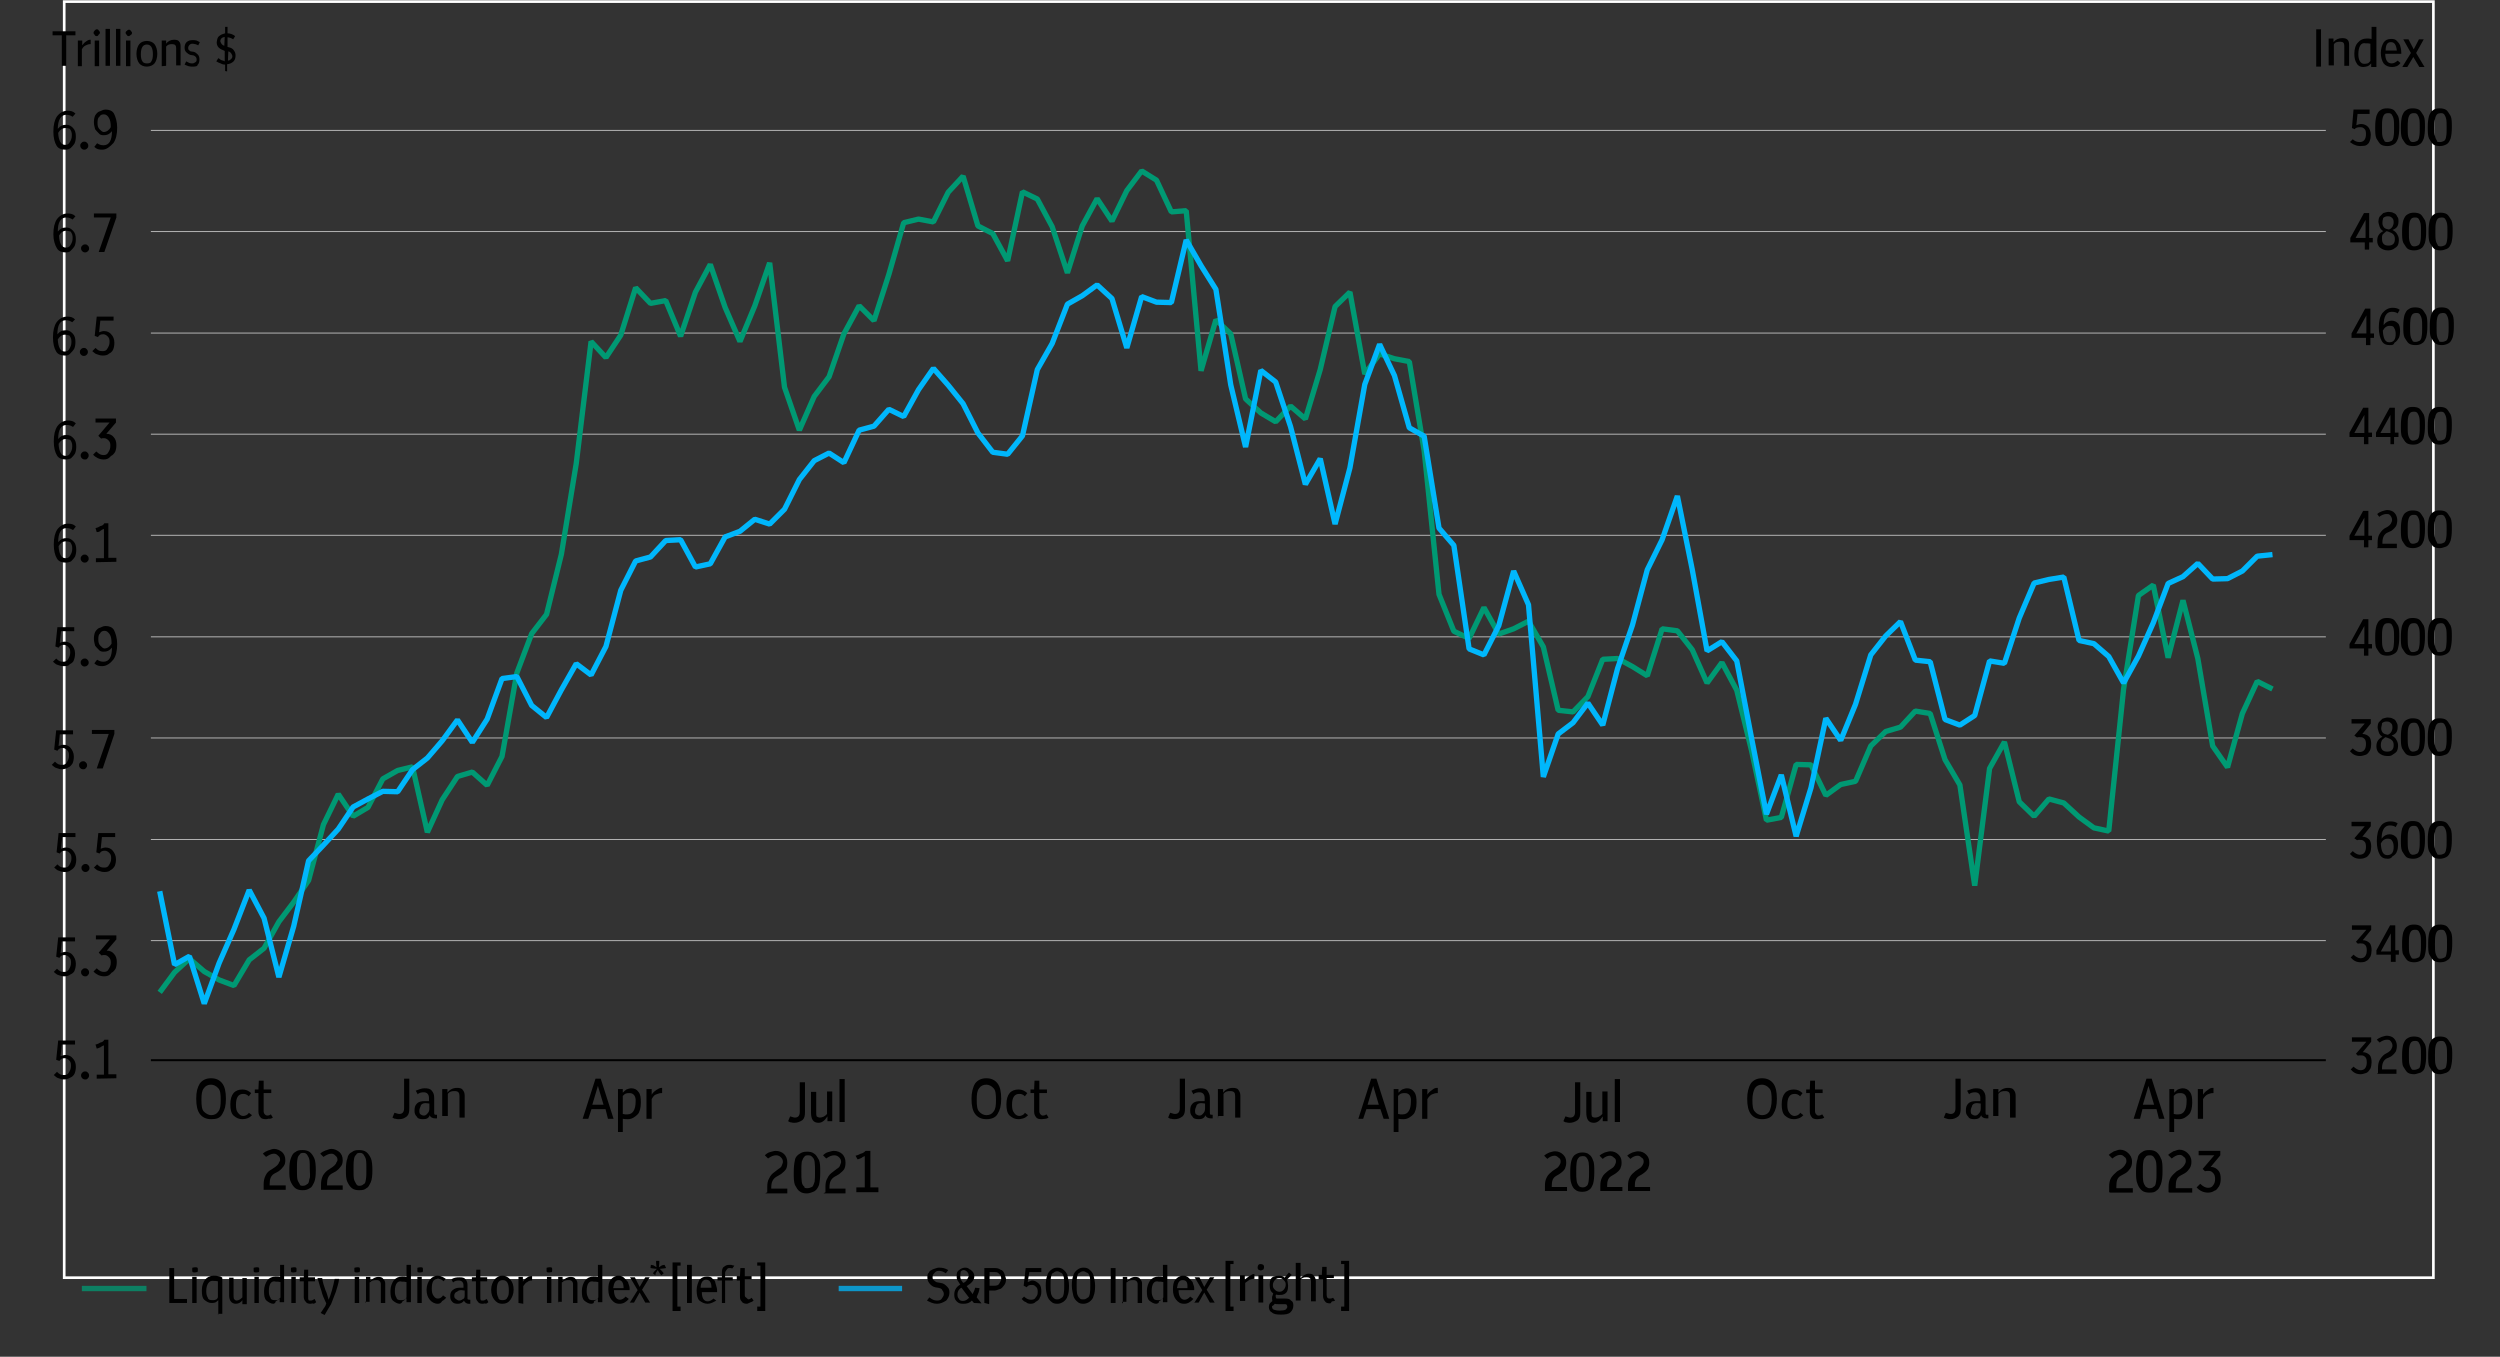 <?xml version="1.0" encoding="utf-8"?>
<!-- Generator: Adobe Illustrator 27.5.0, SVG Export Plug-In . SVG Version: 6.00 Build 0)  -->
<svg version="1.1" id="Layer_1" xmlns="http://www.w3.org/2000/svg" xmlns:xlink="http://www.w3.org/1999/xlink" x="0px" y="0px"
	 viewBox="0 0 623 338.1" style="enable-background:new 0 0 623 338.1;" xml:space="preserve">
<rect x="0" y="0" width="623" height="338.1" fill="#333333" stroke="none"/>
<style type="text/css">
	.st0{fill:none;stroke:#FFFFFF;stroke-width:0.664;stroke-miterlimit:10;}
	.st1{fill-rule:evenodd;clip-rule:evenodd;fill:#FFFFFF;fill-opacity:0;}
	.st2{fill-rule:evenodd;clip-rule:evenodd;fill:#F2DAC1;fill-opacity:0;}
	.st3{fill:none;stroke:#B2B2B2;stroke-width:0.25;stroke-miterlimit:10;}
	.st4{fill:none;stroke:#009973;stroke-width:1.328;stroke-miterlimit:1;}
	.st5{fill:none;stroke:#00B7FC;stroke-width:1.328;stroke-miterlimit:1;}
	.st6{fill:none;}
	.st7{fill:none;stroke:#000000;stroke-width:0.5;stroke-miterlimit:10;}
	.st8{opacity:0.749;fill:none;stroke:#009973;stroke-width:1.328;stroke-miterlimit:10;enable-background:new    ;}
	.st9{opacity:0.749;fill:none;stroke:#00B7FC;stroke-width:1.328;stroke-miterlimit:10;enable-background:new    ;}
</style>
<polygon class="st0" points="16,0.4 606.4,0.4 606.4,318.4 16,318.4 "/>
<path class="st1" d="M37.6,27.7h542v236.7h-542L37.6,27.7L37.6,27.7L37.6,27.7z M38,27.7h541.3V264H38V27.7L38,27.7L38,27.7z"/>
<polygon class="st2" points="38,27.7 579.2,27.7 579.2,264.1 38,264.1 "/>
<line class="st3" x1="37.6" y1="234.4" x2="579.6" y2="234.4"/>
<line class="st3" x1="37.6" y1="209.2" x2="579.6" y2="209.2"/>
<line class="st3" x1="37.6" y1="183.9" x2="579.6" y2="183.9"/>
<line class="st3" x1="37.6" y1="158.7" x2="579.6" y2="158.7"/>
<line class="st3" x1="37.6" y1="133.4" x2="579.6" y2="133.4"/>
<line class="st3" x1="37.6" y1="108.2" x2="579.6" y2="108.2"/>
<line class="st3" x1="37.6" y1="83" x2="579.6" y2="83"/>
<line class="st3" x1="37.6" y1="57.7" x2="579.6" y2="57.7"/>
<line class="st3" x1="37.6" y1="32.5" x2="579.6" y2="32.5"/>
<polyline class="st4" points="566.3,171.7 566.3,171.7 562.5,169.8 558.8,177.8 555.1,191.2 551.4,185.9 547.7,164.1 544,149.6 
	540.3,163.9 536.6,145.8 532.9,148.4 529.2,171.7 525.5,207.1 521.8,206.3 518.1,203.6 514.3,200.1 510.6,199.1 506.9,203.4 
	503.2,199.8 499.5,184.9 495.8,191.5 492.1,220.7 488.4,195.6 484.7,189.3 481,177.8 477.3,177.2 473.6,181.2 469.9,182.3 
	466.2,185.9 462.4,194.7 458.7,195.5 455,198.2 451.3,190.6 447.6,190.5 443.9,203.7 440.2,204.4 436.5,187.1 432.8,172 
	429.1,165.1 425.4,170.2 421.7,161.9 418,157.2 414.2,156.7 410.5,168.4 406.8,166.1 403.1,164.1 399.4,164.3 395.7,173.6 
	392,177.4 388.3,177 384.6,161.2 380.9,154.8 377.2,156.7 373.5,158 369.8,151.4 366.1,159.1 362.3,157.3 358.6,148.1 354.9,112.3 
	351.2,90.1 347.5,89.4 343.8,88.2 340.1,93.2 336.4,72.8 332.7,76.4 329,92.1 325.3,104.4 321.6,101.2 317.9,105.1 314.2,102.9 
	310.4,99.4 306.7,83.2 303,79.7 299.3,92.4 295.6,52.5 291.9,52.8 288.2,44.9 284.5,42.6 280.8,47.5 277.1,55.1 273.4,49.5 
	269.7,56.3 266,68 262.2,56.5 258.5,49.6 254.8,47.8 251.1,65 247.4,58.2 243.7,56.3 240,43.9 236.3,47.9 232.6,55.3 228.9,54.6 
	225.2,55.5 221.5,68.4 217.8,79.9 214.1,76.2 210.3,83.2 206.6,93.9 202.9,98.8 199.2,107.2 195.5,96.5 191.8,65.5 188.1,76.2 
	184.4,85.1 180.7,76.6 177,65.9 173.3,72.8 169.6,83.8 165.9,74.9 162.1,75.6 158.4,71.7 154.7,83.5 151,89.1 147.3,85.1 
	143.6,115.5 139.9,138.1 136.2,153.1 132.5,157.9 128.8,167.7 125.1,188.5 121.4,195.7 117.7,192.4 114,193.5 110.2,199.3 
	106.5,207.4 102.8,191.1 99.1,192 95.4,194.1 91.7,201.2 88,203.4 84.3,197.9 80.6,205.5 76.9,219.4 73.2,224.8 69.5,229.7 
	65.8,236.3 62.1,239.2 58.3,245.6 54.6,244.2 50.9,242.1 47.2,238.9 43.5,242.3 39.8,247.3 "/>
<polyline class="st5" points="566.3,138.2 566.3,138.2 562.5,138.6 558.8,142.3 555.1,144.2 551.4,144.3 547.7,140.4 544,143.7 
	540.3,145.4 536.6,155.2 532.9,163.5 529.2,170.2 525.5,163.6 521.8,160.4 518.1,159.6 514.3,143.8 510.6,144.4 506.9,145.3 
	503.2,154 499.5,165.3 495.8,164.7 492.1,178.3 488.4,180.7 484.7,179.3 481,164.9 477.3,164.5 473.6,154.9 469.9,158.5 
	466.2,163.2 462.4,175.5 458.7,184.5 455,179 451.3,196.3 447.6,208.4 443.9,193.1 440.2,202.9 436.5,184 432.8,164.7 429.1,159.9 
	425.4,162.2 421.7,141.9 418,123.6 414.2,134.5 410.5,142 406.8,155.8 403.1,166.6 399.4,180.7 395.7,175.2 392,180.1 388.3,182.9 
	384.6,193.6 380.9,150.7 377.2,142.3 373.5,155.9 369.8,163.2 366.1,161.7 362.3,135.9 358.6,131.6 354.9,108.7 351.2,106.6 
	347.5,93.6 343.8,85.8 340.1,95.8 336.4,116.6 332.7,130.6 329,114.3 325.3,120.7 321.6,106.3 317.9,95.2 314.2,92.3 310.4,111.4 
	306.7,95.9 303,72.1 299.3,66.2 295.6,59.8 291.9,75.4 288.2,75.3 284.5,73.9 280.8,86.7 277.1,74.4 273.4,71 269.7,73.7 266,75.8 
	262.2,85.6 258.5,92.1 254.8,108.6 251.1,113.2 247.4,112.7 243.7,107.9 240,100.6 236.3,96 232.6,91.8 228.9,97.1 225.2,103.8 
	221.5,102 217.8,106.2 214.1,107.2 210.3,115.3 206.6,112.9 202.9,114.8 199.2,119.5 195.5,126.9 191.8,130.6 188.1,129.4 
	184.4,132.4 180.7,133.8 177,140.5 173.3,141.3 169.6,134.5 165.9,134.7 162.1,138.8 158.4,139.8 154.7,147.1 151,161.1 
	147.3,168.2 143.6,165.4 139.9,171.9 136.2,178.8 132.5,175.8 128.8,168.6 125.1,169.1 121.4,179.2 117.7,185 114,179.4 
	110.2,184.6 106.5,188.9 102.8,191.8 99.1,197.3 95.4,197.2 91.7,199.1 88,201.1 84.3,206.6 80.6,210.6 76.9,214.5 73.2,230.8 
	69.5,243.5 65.8,228.8 62.1,221.8 58.3,231.6 54.6,240 50.9,250.1 47.2,238.3 43.5,240.4 39.8,222.1 "/>
<polygon class="st6" points="37.6,264.4 579.6,264.4 579.6,27.7 37.6,27.7 "/>
<polygon class="st6" points="37.6,264.4 579.6,264.4 579.6,27.7 37.6,27.7 "/>
<line class="st7" x1="37.6" y1="264.2" x2="579.6" y2="264.2"/>
<g>
	<path d="M16.2,37.3c-0.9,0-1.7-0.3-2.1-1c-0.5-0.8-0.8-2-0.8-3.5c0-1.7,0.3-2.9,0.9-3.8c0.7-0.9,1.6-1.4,2.6-1.4
		c0.8,0,1.4,0.1,2,0.7l-0.7,0.8c-0.5-0.3-0.9-0.5-1.6-0.5c-1.3,0-2.1,1.3-2.1,3.5c0.7-0.8,1.2-1,2.1-1c0.8,0,1.2,0.3,1.7,0.8
		s0.7,1.2,0.7,2.1c0,0.7-0.1,1.2-0.3,1.7c-0.3,0.5-0.7,0.9-1,1.2C17.2,37.2,16.7,37.3,16.2,37.3z M16.3,31.9c-0.8,0-1.4,0.5-1.8,1.2
		c0.1,2,0.7,3,1.7,3c0.5,0,0.9-0.1,1.2-0.7c0.3-0.5,0.5-0.9,0.5-1.7c0-0.7-0.1-1-0.5-1.6C17.2,32,16.7,31.9,16.3,31.9z"/>
	<path d="M21,37.3c-0.3,0-0.5-0.1-0.7-0.3c-0.1-0.1-0.3-0.3-0.3-0.7s0.1-0.5,0.3-0.7s0.3-0.3,0.7-0.3c0.4,0,0.5,0.1,0.7,0.3
		c0.1,0.1,0.3,0.3,0.3,0.7s-0.1,0.5-0.3,0.7C21.5,37.2,21.3,37.3,21,37.3z"/>
	<path d="M25.5,37.3c-0.8,0-1.4-0.1-2-0.7l0.7-0.9c0.5,0.3,0.9,0.5,1.6,0.5c1.4,0,2.1-1.2,2.1-3.5c-0.7,0.8-1.2,1-2.1,1
		c-0.5,0-0.9-0.1-1.2-0.5c-0.3-0.3-0.7-0.7-0.9-1c-0.1-0.5-0.3-1-0.3-1.7s0.1-1.2,0.3-1.7c0.3-0.5,0.7-0.9,1-1
		c0.5-0.1,0.9-0.5,1.6-0.5c0.9,0,1.7,0.3,2.1,1c0.4,0.8,0.8,2,0.8,3.5c0,1.7-0.3,2.9-0.9,3.8C27.4,36.6,26.5,37.3,25.5,37.3z
		 M24.3,30.6c0,0.7,0.1,1.2,0.5,1.6c0.3,0.3,0.7,0.7,1,0.7c0.8,0,1.4-0.5,1.8-1.2c0-1-0.1-1.8-0.5-2.4c-0.3-0.5-0.7-0.8-1.2-0.8
		s-0.9,0.1-1.2,0.7C24.4,29.3,24.3,30,24.3,30.6z"/>
</g>
<g>
	<path d="M16.3,62.9c-0.9,0-1.7-0.3-2.1-1c-0.5-0.8-0.9-2-0.9-3.5c0-1.7,0.3-2.9,0.9-3.8c0.7-0.9,1.6-1.4,2.6-1.4
		c0.8,0,1.4,0.1,2,0.7l-0.7,0.8c-0.5-0.3-0.9-0.5-1.6-0.5c-1.4,0-2.1,1.2-2.1,3.5c0.7-0.8,1.2-1,2.1-1c0.8,0,1.2,0.3,1.7,0.8
		s0.7,1.2,0.7,2.1c0,0.7-0.1,1.2-0.3,1.7c-0.3,0.5-0.7,0.9-1,1.2C17.4,62.8,16.9,62.9,16.3,62.9z M16.5,57.5c-0.8,0-1.4,0.5-1.8,1.2
		c0.1,2,0.7,3,1.7,3c0.5,0,0.9-0.1,1.2-0.7c0.3-0.5,0.5-0.9,0.5-1.7c0-0.7-0.1-1-0.5-1.6C17.4,57.7,16.9,57.5,16.5,57.5z"/>
	<path d="M21.2,62.9c-0.3,0-0.5-0.1-0.7-0.3c-0.1-0.1-0.3-0.3-0.3-0.7s0.1-0.5,0.3-0.7c0.1-0.1,0.3-0.3,0.7-0.3s0.5,0.1,0.7,0.3
		c0.1,0.1,0.3,0.3,0.3,0.7s-0.1,0.5-0.3,0.7C21.7,62.8,21.5,62.9,21.2,62.9z"/>
	<path d="M24.6,62.8l3-8.6h-4.2v-1H29v1l-3,8.6C26,62.8,24.6,62.8,24.6,62.8z"/>
</g>
<g>
	<path d="M16.1,88.6c-0.9,0-1.7-0.3-2.1-1c-0.5-0.8-0.8-2-0.8-3.5c0-1.7,0.3-2.9,0.9-3.8c0.7-0.9,1.6-1.4,2.6-1.4
		c0.8,0,1.4,0.1,2,0.7L18,80.3c-0.5-0.3-0.9-0.5-1.6-0.5c-1.4,0-2.1,1.2-2.1,3.5c0.7-0.8,1.2-1,2.1-1c0.8,0,1.2,0.3,1.7,0.8
		s0.7,1.2,0.7,2.1c0,0.7-0.1,1.2-0.3,1.7c-0.3,0.5-0.7,0.9-1,1.2C17.1,88.6,16.6,88.6,16.1,88.6z M16.2,83.4c-0.8,0-1.4,0.5-1.8,1.2
		c0.1,2,0.7,3,1.7,3c0.5,0,0.9-0.1,1.2-0.7c0.3-0.5,0.5-0.9,0.5-1.7c0-0.7-0.1-1-0.5-1.6C17.1,83.6,16.6,83.4,16.2,83.4z"/>
	<path d="M20.9,88.7c-0.3,0-0.5-0.1-0.7-0.3c-0.1-0.1-0.3-0.3-0.3-0.7c0-0.3,0.1-0.5,0.3-0.7c0.1-0.1,0.3-0.3,0.7-0.3
		c0.4,0,0.5,0.1,0.7,0.3c0.1,0.1,0.3,0.3,0.3,0.7c0,0.3-0.1,0.5-0.3,0.7C21.4,88.6,21.2,88.7,20.9,88.7z"/>
	<path d="M25.6,88.6c-0.5,0-0.9-0.1-1.4-0.3c-0.5-0.1-0.8-0.5-1.2-0.8l0.8-0.8c0.7,0.7,1,0.8,1.8,0.8c0.5,0,0.9-0.1,1.2-0.7
		c0.3-0.5,0.5-0.9,0.5-1.6s-0.1-1-0.5-1.4c-0.3-0.3-0.7-0.5-1-0.5c-0.7,0-1,0.1-1.4,0.7l-0.8-0.3l0.5-4.8h4.2v1H25l-0.3,2.9
		c0.3-0.1,0.8-0.3,1.2-0.3c0.8,0,1.4,0.3,1.8,0.8c0.5,0.5,0.8,1.2,0.8,2.1c0,0.7-0.1,1.2-0.3,1.7s-0.7,0.9-1,1
		C26.8,88.5,26.3,88.6,25.6,88.6z"/>
</g>
<g>
	<path d="M16.3,114.5c-0.9,0-1.7-0.3-2.1-1c-0.5-0.8-0.8-2-0.8-3.5c0-1.7,0.3-2.9,0.9-3.8c0.7-0.9,1.6-1.4,2.6-1.4
		c0.8,0,1.4,0.1,2,0.7l-0.7,0.9c-0.5-0.3-0.9-0.5-1.6-0.5c-1.4,0-2.1,1.2-2.1,3.5c0.7-0.8,1.2-1,2.1-1c0.8,0,1.2,0.3,1.7,0.8
		s0.7,1.2,0.7,2.1c0,0.7-0.1,1.2-0.3,1.7c-0.3,0.5-0.7,0.9-1,1.2C17.3,114.4,16.8,114.5,16.3,114.5z M16.4,109.4
		c-0.8,0-1.4,0.5-1.8,1.2c0.1,2,0.7,3,1.7,3c0.5,0,0.9-0.1,1.2-0.7c0.3-0.5,0.5-0.9,0.5-1.7c0-0.7-0.1-1-0.5-1.6
		C17.3,109.6,16.8,109.4,16.4,109.4z"/>
	<path d="M21.1,114.5c-0.3,0-0.5-0.1-0.7-0.3c-0.1-0.1-0.3-0.3-0.3-0.7c0-0.3,0.1-0.5,0.3-0.7c0.1-0.1,0.3-0.3,0.7-0.3
		s0.5,0.1,0.7,0.3c0.1,0.1,0.3,0.3,0.3,0.7c0,0.3-0.1,0.5-0.3,0.7C21.7,114.5,21.4,114.5,21.1,114.5z"/>
	<path d="M25.8,114.5c-1,0-2-0.5-2.6-1.2l0.8-0.8c0.7,0.7,1.2,0.9,1.8,0.9c0.5,0,0.9-0.1,1.2-0.7c0.3-0.5,0.5-0.9,0.5-1.6
		s-0.1-1-0.5-1.4c-0.3-0.3-0.7-0.5-1-0.5c-0.1,0-0.3,0-0.3,0c-0.1,0-0.3,0-0.5,0.1l-0.7-0.7l2.8-3.3h-3.5v-1h5.1v1l-2.4,2.8
		c0.8,0,1.4,0.3,1.8,0.8c0.5,0.5,0.7,1.2,0.7,2c0,0.7-0.1,1.2-0.3,1.7c-0.3,0.5-0.7,0.9-1,1C27,114.4,26.5,114.5,25.8,114.5z"/>
</g>
<g>
	<path d="M16.3,140.2c-0.9,0-1.7-0.3-2.1-1c-0.5-0.8-0.8-2-0.8-3.5c0-1.7,0.3-2.9,0.9-3.8c0.7-0.9,1.6-1.4,2.6-1.4
		c0.8,0,1.4,0.1,2,0.7l-0.7,0.9c-0.5-0.3-0.9-0.5-1.6-0.5c-1.4,0-2.1,1.2-2.1,3.5c0.7-0.8,1.2-1,2.1-1c0.8,0,1.2,0.3,1.7,0.8
		s0.7,1.2,0.7,2.1c0,0.7-0.1,1.2-0.3,1.7c-0.3,0.5-0.7,0.9-1,1.2C17.3,140.1,16.8,140.2,16.3,140.2z M16.4,134.9
		c-0.8,0-1.4,0.5-1.8,1.2c0.1,2,0.7,3,1.7,3c0.5,0,0.9-0.1,1.2-0.7c0.3-0.5,0.5-0.9,0.5-1.7c0-0.7-0.1-1-0.5-1.6
		C17.3,135,16.8,134.9,16.4,134.9z"/>
	<path d="M21.1,140.2c-0.3,0-0.5-0.1-0.7-0.3c-0.1-0.1-0.3-0.3-0.3-0.7s0.1-0.5,0.3-0.7s0.3-0.3,0.7-0.3s0.5,0.1,0.7,0.3
		c0.1,0.1,0.3,0.3,0.3,0.7s-0.1,0.5-0.3,0.7C21.7,140.1,21.4,140.2,21.1,140.2z"/>
	<path d="M23.9,140.1v-1h2v-7.3c-0.3,0.1-0.7,0.3-0.9,0.5c-0.3,0.3-0.7,0.3-0.9,0.3l-0.3-1c0.5-0.1,0.9-0.3,1.2-0.5
		c0.5-0.1,0.8-0.3,1-0.7h1v8.6h2v1L23.9,140.1L23.9,140.1z"/>
</g>
<g>
	<path d="M15.8,166c-0.5,0-0.9-0.1-1.4-0.3c-0.5-0.1-0.8-0.5-1.2-0.8l0.8-0.8c0.7,0.7,1,0.8,1.8,0.8c0.5,0,0.9-0.1,1.2-0.7
		c0.3-0.5,0.5-0.9,0.5-1.6c0-0.7-0.1-1-0.5-1.4c-0.3-0.3-0.7-0.5-1-0.5c-0.7,0-1,0.1-1.4,0.7l-0.8-0.3l0.5-4.8h4.2v1h-3.3l-0.3,2.9
		c0.3-0.1,0.8-0.3,1.2-0.3c0.8,0,1.4,0.3,1.8,0.8s0.8,1.2,0.8,2.1c0,0.7-0.1,1.2-0.3,1.7c-0.1,0.5-0.7,0.9-1,1
		C17.1,166,16.5,166,15.8,166z"/>
	<path d="M21.1,166.1c-0.3,0-0.5-0.1-0.7-0.3c-0.1-0.1-0.3-0.3-0.3-0.7s0.1-0.5,0.3-0.7c0.1-0.1,0.3-0.3,0.7-0.3
		c0.4,0,0.5,0.1,0.7,0.3c0.1,0.1,0.3,0.3,0.3,0.7s-0.1,0.5-0.3,0.7C21.6,166,21.3,166.1,21.1,166.1z"/>
	<path d="M25.5,166c-0.8,0-1.4-0.1-2-0.7l0.7-0.9c0.5,0.3,0.9,0.5,1.6,0.5c1.4,0,2.1-1.2,2.1-3.5c-0.7,0.8-1.2,1-2.1,1
		c-0.5,0-0.9-0.1-1.2-0.5c-0.3-0.3-0.7-0.7-0.9-1c-0.1-0.5-0.3-1-0.3-1.7s0.1-1.2,0.3-1.7c0.3-0.5,0.7-0.9,1-1
		c0.5-0.1,0.9-0.5,1.6-0.5c0.9,0,1.7,0.3,2.1,1c0.4,0.8,0.8,2,0.8,3.5c0,1.7-0.3,2.9-0.9,3.8C27.6,165.2,26.6,166,25.5,166z
		 M24.5,159.3c0,0.7,0.1,1.2,0.5,1.6c0.3,0.3,0.7,0.7,1,0.7c0.8,0,1.4-0.5,1.8-1.2c0-1-0.1-1.8-0.5-2.4c-0.4-0.5-0.7-0.8-1.2-0.8
		s-0.9,0.1-1.2,0.7C24.6,158.1,24.5,158.6,24.5,159.3z"/>
</g>
<g>
	<path d="M15.5,191.7c-0.5,0-0.9-0.1-1.4-0.3c-0.5-0.1-0.8-0.5-1.2-0.8l0.8-0.8c0.7,0.7,1,0.8,1.8,0.8c0.5,0,0.9-0.1,1.2-0.7
		c0.3-0.5,0.5-0.9,0.5-1.6c0-0.7-0.1-1-0.5-1.4c-0.3-0.3-0.7-0.5-1-0.5c-0.7,0-1,0.1-1.4,0.7l-0.8-0.3L14,182h4.2v1h-3.3l-0.3,2.9
		c0.3-0.1,0.8-0.3,1.2-0.3c0.8,0,1.4,0.3,1.8,0.8s0.8,1.2,0.8,2.1c0,0.7-0.1,1.2-0.3,1.7c-0.3,0.5-0.7,0.9-1,1
		C16.6,191.5,16.1,191.7,15.5,191.7z"/>
	<path d="M20.7,191.7c-0.3,0-0.5-0.1-0.7-0.3c-0.1-0.1-0.3-0.3-0.3-0.7s0.1-0.5,0.3-0.7c0.1-0.1,0.3-0.3,0.7-0.3s0.5,0.1,0.7,0.3
		c0.1,0.1,0.3,0.3,0.3,0.7s-0.1,0.5-0.3,0.7C21.2,191.7,21,191.7,20.7,191.7z"/>
	<path d="M24.1,191.5l3-8.6h-4.2v-1h5.6v1l-2.9,8.6H24.1z"/>
</g>
<g>
	<path d="M16.1,217.3c-0.5,0-0.9-0.1-1.4-0.3c-0.5-0.1-0.8-0.5-1.2-0.8l0.8-0.8c0.7,0.7,1,0.8,1.8,0.8c0.5,0,0.9-0.1,1.2-0.7
		c0.3-0.5,0.5-0.9,0.5-1.6c0-0.7-0.1-1-0.5-1.4c-0.3-0.3-0.7-0.5-1-0.5c-0.7,0-1,0.1-1.4,0.7l-0.8-0.3l0.5-4.8h4.2v1h-3.3l-0.3,2.9
		c0.3-0.1,0.8-0.3,1.2-0.3c0.8,0,1.4,0.3,1.8,0.8s0.8,1.2,0.8,2.1c0,0.7-0.1,1.2-0.3,1.7c-0.3,0.5-0.7,0.9-1,1
		C17.3,217.2,16.7,217.3,16.1,217.3z"/>
	<path d="M21.3,217.3c-0.3,0-0.5-0.1-0.7-0.3c-0.1-0.1-0.3-0.3-0.3-0.7s0.1-0.5,0.3-0.7c0.1-0.1,0.3-0.3,0.7-0.3s0.5,0.1,0.7,0.3
		c0.1,0.1,0.3,0.3,0.3,0.7s-0.1,0.5-0.3,0.7C21.8,217.2,21.6,217.3,21.3,217.3z"/>
	<path d="M26,217.3c-0.5,0-0.9-0.1-1.4-0.3c-0.5-0.1-0.8-0.5-1.2-0.8l0.8-0.8c0.7,0.7,1,0.8,1.8,0.8c0.5,0,0.9-0.1,1.2-0.7
		c0.3-0.5,0.5-0.9,0.5-1.6c0-0.7-0.1-1-0.5-1.4c-0.3-0.3-0.7-0.5-1-0.5c-0.7,0-1,0.1-1.4,0.7l-0.8-0.3l0.5-4.8h4.2v1h-3.3l-0.3,2.9
		c0.3-0.1,0.8-0.3,1.2-0.3c0.8,0,1.4,0.3,1.8,0.8s0.8,1.2,0.8,2.1c0,0.7-0.1,1.2-0.3,1.7c-0.3,0.5-0.7,0.9-1,1
		C27.2,217.2,26.7,217.3,26,217.3z"/>
</g>
<g>
	<path d="M16,243.3c-0.5,0-0.9-0.1-1.4-0.3c-0.5-0.1-0.8-0.5-1.2-0.8l0.8-0.8c0.7,0.7,1,0.8,1.8,0.8c0.5,0,0.9-0.1,1.2-0.7
		c0.3-0.5,0.5-0.9,0.5-1.6c0-0.7-0.1-1-0.5-1.4c-0.3-0.3-0.7-0.5-1-0.5c-0.7,0-1,0.1-1.4,0.7l-0.8-0.3l0.5-4.8h4.2v1h-3.3l-0.3,2.9
		c0.3-0.1,0.8-0.3,1.2-0.3c0.8,0,1.4,0.3,1.8,0.8s0.8,1.2,0.8,2.1c0,0.7-0.1,1.2-0.3,1.7c-0.1,0.5-0.7,0.9-1,1
		C17.1,243.2,16.6,243.3,16,243.3z"/>
	<path d="M21.2,243.3c-0.3,0-0.5-0.1-0.7-0.3c-0.1-0.1-0.3-0.3-0.3-0.7s0.1-0.5,0.3-0.7s0.3-0.3,0.7-0.3s0.5,0.1,0.7,0.3
		c0.1,0.1,0.3,0.3,0.3,0.7s-0.1,0.5-0.3,0.7C21.7,243.3,21.5,243.3,21.2,243.3z"/>
	<path d="M25.9,243.3c-1,0-2-0.5-2.6-1.2l0.8-0.8c0.7,0.7,1.2,0.9,1.8,0.9c0.5,0,0.9-0.1,1.2-0.7c0.3-0.5,0.5-0.9,0.5-1.6
		c0-0.7-0.1-1-0.5-1.4s-0.7-0.5-1-0.5c-0.1,0-0.3,0-0.3,0s-0.3,0-0.5,0.1l-0.7-0.7l2.8-3.3h-3.5v-1H29v1l-2.4,2.8
		c0.8,0,1.4,0.3,1.8,0.8c0.5,0.5,0.7,1.2,0.7,2c0,0.7-0.1,1.2-0.3,1.7c-0.3,0.5-0.7,0.9-1,1C27.2,243.2,26.6,243.3,25.9,243.3z"/>
</g>
<g>
	<path d="M16,269c-0.5,0-0.9-0.1-1.4-0.3c-0.5-0.1-0.8-0.5-1.2-0.8l0.8-0.8c0.7,0.7,1,0.8,1.8,0.8c0.5,0,0.9-0.1,1.2-0.7
		c0.3-0.5,0.5-0.9,0.5-1.6s-0.1-1-0.5-1.4c-0.3-0.3-0.7-0.5-1-0.5c-0.7,0-1,0.1-1.4,0.7l-0.8-0.3l0.5-4.8h4.2v1h-3.3l-0.3,2.9
		c0.3-0.1,0.8-0.3,1.2-0.3c0.8,0,1.4,0.3,1.8,0.8c0.5,0.5,0.8,1.2,0.8,2.1c0,0.7-0.1,1.2-0.3,1.7s-0.7,0.9-1,1
		C17.1,268.8,16.6,269,16,269z"/>
	<path d="M21.2,269c-0.3,0-0.5-0.1-0.7-0.3c-0.1-0.1-0.3-0.3-0.3-0.7c0-0.3,0.1-0.5,0.3-0.7c0.1-0.1,0.3-0.3,0.7-0.3
		s0.5,0.1,0.7,0.3c0.1,0.1,0.3,0.3,0.3,0.7c0,0.3-0.1,0.5-0.3,0.7C21.7,269,21.5,269,21.2,269z"/>
	<path d="M24.1,268.8v-1h1.8v-7.3c-0.3,0.1-0.7,0.3-0.9,0.5c-0.3,0.1-0.7,0.3-0.9,0.3l-0.3-1c0.5-0.1,0.9-0.3,1.2-0.5
		c0.5-0.1,0.8-0.3,1-0.7h1v8.6h2v1L24.1,268.8L24.1,268.8z"/>
</g>
<g>
	<path d="M65.7,296.5v-1.3c0-0.8,0.1-1.5,0.5-2.3s0.8-1.1,1.5-1.5l0.9-0.6c0.5-0.4,0.6-0.5,0.8-0.8c0.1-0.4,0.4-0.6,0.4-0.9
		c0-0.5-0.1-0.8-0.5-1.1c-0.4-0.4-0.6-0.5-1.1-0.5c-0.6,0-1.3,0.4-1.9,0.8l-0.8-0.8c0.4-0.4,0.8-0.6,1.3-0.8
		c0.5-0.1,0.9-0.4,1.5-0.4c0.8,0,1.5,0.4,2,0.8c0.5,0.5,0.8,1.1,0.8,2c0,0.6-0.1,1.1-0.4,1.5c-0.4,0.5-0.6,0.8-1.3,1.3l-1.1,0.6
		c-0.8,0.5-1.1,1.3-1.1,2.5v0.4h4v1.1h-5.4L65.7,296.5L65.7,296.5z"/>
	<path d="M75.4,296.6c-0.6,0-1.3-0.1-1.8-0.5s-0.8-0.9-1.1-1.5c-0.4-0.8-0.4-1.8-0.4-3c0-1.3,0.1-2.3,0.4-3c0.3-0.8,0.6-1.3,1.1-1.5
		c0.5-0.4,0.9-0.5,1.8-0.5c0.6,0,1.3,0.1,1.8,0.5s0.8,0.9,1.1,1.5s0.4,1.8,0.4,3c0,1.3-0.1,2.3-0.4,3c-0.4,0.8-0.6,1.3-1.1,1.5
		C76.6,296.5,76.1,296.6,75.4,296.6z M75.4,295.5c0.5,0,0.8-0.1,1.1-0.4c0.4-0.1,0.5-0.6,0.6-1.3c0.3-0.5,0.1-1.5,0.1-2.4
		s0-1.8-0.1-2.4s-0.4-0.9-0.6-1.3c-0.4-0.4-0.6-0.4-0.9-0.4c-0.5,0-0.8,0.1-0.9,0.4c-0.4,0.4-0.5,0.6-0.6,1.3
		c-0.1,0.6-0.1,1.5-0.1,2.4s0,1.8,0.1,2.4s0.4,0.9,0.6,1.3C74.7,295.4,75,295.5,75.4,295.5z"/>
	<path d="M80,296.5v-1.3c0-0.8,0.1-1.5,0.5-2.3c0.4-0.6,0.8-1.1,1.5-1.5l0.9-0.6c0.5-0.4,0.6-0.5,0.8-0.8c0.1-0.4,0.4-0.6,0.4-0.9
		c0-0.5-0.1-0.8-0.5-1.1c-0.4-0.4-0.6-0.5-1.1-0.5c-0.6,0-1.3,0.4-1.9,0.8l-0.8-0.8c0.4-0.4,0.8-0.6,1.3-0.8
		c0.5-0.1,0.9-0.4,1.5-0.4c0.8,0,1.5,0.4,2,0.8c0.5,0.5,0.8,1.1,0.8,2c0,0.6-0.1,1.1-0.4,1.5c-0.4,0.5-0.6,0.8-1.3,1.3l-1.1,0.6
		c-0.8,0.5-1.1,1.3-1.1,2.5v0.4h3.9v1.1L80,296.5L80,296.5L80,296.5z"/>
	<path d="M89.5,296.6c-0.6,0-1.3-0.1-1.8-0.5s-0.8-0.9-1.1-1.5c-0.4-0.8-0.4-1.8-0.4-3c0-1.3,0.1-2.3,0.4-3c0.1-0.8,0.6-1.3,1.1-1.5
		c0.5-0.4,0.9-0.5,1.8-0.5c0.6,0,1.3,0.1,1.8,0.5s0.8,0.9,1.1,1.5s0.4,1.8,0.4,3c0,1.3-0.1,2.3-0.4,3c-0.4,0.8-0.6,1.3-1.1,1.5
		C90.9,296.5,90.3,296.6,89.5,296.6z M89.5,295.5c0.5,0,0.8-0.1,1.1-0.4c0.4-0.1,0.5-0.6,0.6-1.3c0.1-0.6,0.1-1.5,0.1-2.4
		s0-1.8-0.1-2.4s-0.4-0.9-0.6-1.3c-0.4-0.4-0.6-0.4-0.9-0.4c-0.5,0-0.8,0.1-0.9,0.4c-0.4,0.4-0.5,0.6-0.6,1.3
		c-0.1,0.6-0.1,1.5-0.1,2.4s0,1.8,0.1,2.4c0.1,0.5,0.4,0.9,0.6,1.3C89,295.4,89.2,295.5,89.5,295.5z"/>
</g>
<g>
	<path d="M191.2,297.1v-1.3c0-0.8,0.1-1.6,0.5-2.2c0.3-0.7,0.8-1.2,1.4-1.6l0.9-0.7c0.5-0.3,0.7-0.5,0.8-0.8s0.3-0.7,0.3-0.9
		c0-0.5-0.1-0.8-0.5-1.2c-0.3-0.3-0.7-0.5-1.2-0.5c-0.7,0-1.3,0.3-2,0.8l-0.8-0.8c0.3-0.3,0.8-0.7,1.3-0.8c0.5-0.1,0.9-0.3,1.4-0.3
		c0.8,0,1.6,0.3,2.1,0.8s0.8,1.2,0.8,2.1c0,0.7-0.1,1.2-0.3,1.6c-0.3,0.5-0.7,0.8-1.3,1.3l-1.2,0.7c-0.8,0.5-1.2,1.3-1.2,2.6v0.3h4
		v1.2h-5.5L191.2,297.1L191.2,297.1z"/>
	<path d="M201.1,297.4c-0.7,0-1.3-0.1-1.8-0.5c-0.5-0.3-0.8-0.9-1.2-1.6c-0.3-0.8-0.3-1.8-0.3-3.1s0.1-2.2,0.3-3.1
		c0.1-0.8,0.7-1.3,1.2-1.6s0.9-0.5,1.8-0.5c0.7,0,1.3,0.1,1.8,0.5c0.5,0.3,0.8,0.9,1.2,1.6c0.3,0.7,0.3,1.8,0.3,3.1
		s-0.1,2.2-0.3,3.1c-0.3,0.8-0.7,1.3-1.2,1.6C202.4,297.1,201.7,297.4,201.1,297.4z M201.1,296.1c0.5,0,0.8-0.1,1.2-0.3
		c0.3-0.1,0.5-0.7,0.7-1.3c0.1-0.7,0.1-1.4,0.1-2.5c0-0.9,0-1.8-0.1-2.5s-0.3-0.9-0.7-1.3c-0.3-0.3-0.7-0.3-0.9-0.3
		c-0.5,0-0.8,0.1-0.9,0.3c-0.3,0.3-0.5,0.7-0.7,1.3c-0.1,0.7-0.1,1.4-0.1,2.5c0,0.9,0,1.8,0.1,2.5s0.3,0.9,0.7,1.3
		C200.3,296,200.8,296.1,201.1,296.1z"/>
	<path d="M205.7,297.1v-1.3c0-0.8,0.1-1.6,0.5-2.2c0.3-0.7,0.8-1.2,1.4-1.6l0.9-0.7c0.5-0.3,0.7-0.5,0.8-0.8s0.3-0.7,0.3-0.9
		c0-0.5-0.1-0.8-0.5-1.2c-0.3-0.3-0.7-0.5-1.2-0.5c-0.7,0-1.3,0.3-2,0.8l-0.8-0.8c0.3-0.3,0.8-0.7,1.3-0.8c0.5-0.1,0.9-0.3,1.4-0.3
		c0.8,0,1.6,0.3,2.1,0.8s0.8,1.2,0.8,2.1c0,0.7-0.1,1.2-0.3,1.6c-0.3,0.5-0.7,0.8-1.3,1.3l-1.2,0.7c-0.8,0.5-1.2,1.3-1.2,2.6v0.3h4
		v1.2h-5.5L205.7,297.1L205.7,297.1z"/>
	<path d="M213.4,297.1v-1.2h2.1v-7.8c-0.3,0.1-0.7,0.3-0.9,0.5c-0.3,0.1-0.7,0.3-0.9,0.3l-0.5-0.9c0.5-0.1,0.9-0.3,1.3-0.5
		c0.5-0.1,0.8-0.3,1.2-0.7h1.2v9.1h2v1.2H213.4L213.4,297.1z"/>
</g>
<g>
	<path d="M385,296.8v-1.3c0-0.8,0.1-1.5,0.5-2.2c0.3-0.6,0.8-1,1.4-1.5l0.9-0.6c0.5-0.3,0.6-0.5,0.8-0.8c0.2-0.3,0.3-0.6,0.3-0.9
		c0-0.5-0.1-0.8-0.5-1c-0.3-0.3-0.6-0.5-1-0.5c-0.6,0-1.3,0.3-1.8,0.8l-0.8-0.8c0.3-0.3,0.8-0.6,1.3-0.8c0.5-0.1,0.9-0.3,1.4-0.3
		c0.8,0,1.5,0.3,2,0.8s0.8,1,0.8,2c0,0.6-0.1,1-0.3,1.5c-0.3,0.5-0.6,0.8-1.3,1.3l-1,0.6c-0.8,0.5-1,1.3-1,2.4v0.3h3.8v1h-5.2H385
		L385,296.8z"/>
	<path d="M394.3,297c-0.6,0-1.3-0.1-1.7-0.5c-0.5-0.3-0.8-0.9-1-1.5c-0.3-0.8-0.3-1.7-0.3-2.9c0-1.2,0.1-2.2,0.3-2.9
		c0.2-0.7,0.6-1.3,1-1.5c0.5-0.3,0.9-0.5,1.7-0.5c0.6,0,1.3,0.1,1.7,0.5c0.5,0.3,0.8,0.9,1,1.5c0.3,0.6,0.3,1.7,0.3,2.9
		c0,1.2-0.1,2.2-0.3,2.9c-0.3,0.8-0.6,1.3-1,1.5C395.6,296.8,395.1,297,394.3,297z M394.3,295.9c0.5,0,0.8-0.1,1-0.3
		c0.3-0.1,0.5-0.6,0.6-1.3c0.1-0.7,0.1-1.4,0.1-2.3s0-1.7-0.1-2.3c-0.1-0.6-0.3-0.9-0.6-1.3c-0.3-0.3-0.6-0.3-0.9-0.3
		s-0.8,0.1-0.9,0.3c-0.3,0.3-0.5,0.6-0.6,1.3s-0.1,1.4-0.1,2.3s0,1.7,0.1,2.3c0.1,0.6,0.3,0.9,0.6,1.3
		C393.7,295.8,394.1,295.9,394.3,295.9z"/>
	<path d="M398.8,296.8v-1.3c0-0.8,0.1-1.5,0.5-2.2c0.3-0.6,0.8-1,1.4-1.5l0.9-0.6c0.5-0.3,0.6-0.5,0.8-0.8c0.1-0.3,0.3-0.6,0.3-0.9
		c0-0.5-0.1-0.8-0.5-1c-0.3-0.3-0.6-0.5-1-0.5c-0.6,0-1.3,0.3-1.8,0.8l-0.8-0.8c0.3-0.3,0.8-0.6,1.3-0.8c0.5-0.1,0.9-0.3,1.4-0.3
		c0.8,0,1.5,0.3,2,0.8s0.8,1,0.8,2c0,0.6-0.1,1-0.3,1.5c-0.3,0.5-0.6,0.8-1.3,1.3l-1,0.6c-0.8,0.5-1,1.3-1,2.4v0.3h3.8v1h-5.2H398.8
		L398.8,296.8z"/>
	<path d="M405.7,296.8v-1.3c0-0.8,0.1-1.5,0.5-2.2c0.3-0.6,0.8-1,1.4-1.5l0.9-0.6c0.5-0.3,0.6-0.5,0.8-0.8s0.3-0.6,0.3-0.9
		c0-0.5-0.1-0.8-0.5-1c-0.3-0.3-0.6-0.5-1-0.5c-0.6,0-1.3,0.3-1.8,0.8l-0.8-0.8c0.3-0.3,0.8-0.6,1.3-0.8c0.5-0.1,0.9-0.3,1.4-0.3
		c0.8,0,1.5,0.3,2,0.8s0.8,1,0.8,2c0,0.6-0.1,1-0.3,1.5c-0.3,0.5-0.6,0.8-1.3,1.3l-1,0.6c-0.8,0.5-1,1.3-1,2.4v0.3h3.8v1H406H405.7
		L405.7,296.8z"/>
</g>
<g>
	<path d="M525.6,297.1v-1.3c0-0.9,0.1-1.6,0.5-2.3c0.4-0.6,0.9-1.1,1.5-1.6l1-0.6c0.5-0.4,0.6-0.5,0.9-0.9c0.2-0.4,0.4-0.6,0.4-1
		c0-0.5-0.1-0.9-0.5-1.1c-0.4-0.4-0.6-0.5-1.1-0.5c-0.6,0-1.3,0.4-1.9,0.9l-0.9-0.9c0.4-0.4,0.9-0.6,1.3-0.9c0.5-0.1,1-0.4,1.5-0.4
		c0.9,0,1.6,0.4,2.1,0.9s0.9,1.1,0.9,2.1c0,0.6-0.1,1.1-0.4,1.6c-0.4,0.5-0.6,0.9-1.3,1.3l-1.1,0.6c-0.9,0.5-1.1,1.3-1.1,2.7v0.4
		h4.1v1.1h-5.6L525.6,297.1L525.6,297.1z"/>
	<path d="M535.6,297.2c-0.6,0-1.3-0.1-1.8-0.5s-0.9-1-1.1-1.6c-0.4-0.9-0.4-1.8-0.4-3.2c0-1.3,0.1-2.3,0.4-3.2
		c0.1-0.9,0.6-1.3,1.1-1.6c0.5-0.4,1-0.5,1.8-0.5c0.6,0,1.3,0.1,1.8,0.5s0.9,1,1.1,1.6c0.4,0.6,0.4,1.8,0.4,3.2
		c0,1.3-0.1,2.3-0.4,3.2c-0.4,0.9-0.6,1.3-1.1,1.6C537,297.1,536.5,297.2,535.6,297.2z M535.6,296.1c0.5,0,0.9-0.1,1.1-0.4
		c0.4-0.1,0.5-0.6,0.6-1.3c0.1-0.6,0.1-1.5,0.1-2.4s0-1.8-0.1-2.4c-0.1-0.6-0.4-1-0.6-1.3c-0.4-0.4-0.6-0.4-1-0.4
		c-0.4,0-0.9,0.1-1,0.4c-0.4,0.4-0.5,0.6-0.6,1.3c-0.1,0.6-0.1,1.5-0.1,2.4s0,1.8,0.1,2.4c0.1,0.6,0.4,1,0.6,1.3
		C535,295.9,535.3,296.1,535.6,296.1z"/>
	<path d="M540.4,297.1v-1.3c0-0.9,0.1-1.6,0.5-2.3c0.4-0.6,0.9-1.1,1.5-1.6l1-0.6c0.5-0.4,0.6-0.5,0.9-0.9c0.2-0.4,0.4-0.6,0.4-1
		c0-0.5-0.1-0.9-0.5-1.1c-0.4-0.4-0.6-0.5-1.1-0.5c-0.6,0-1.3,0.4-1.9,0.9l-0.9-0.9c0.4-0.4,0.9-0.6,1.3-0.9c0.5-0.1,1-0.4,1.5-0.4
		c0.9,0,1.6,0.4,2.1,0.9s0.9,1.1,0.9,2.1c0,0.6-0.1,1.1-0.4,1.6c-0.4,0.5-0.6,0.9-1.3,1.3l-1.1,0.6c-0.9,0.5-1.1,1.3-1.1,2.7v0.4
		h4.1v1.1h-5.6L540.4,297.1L540.4,297.1z"/>
	<path d="M550.2,297.2c-1.1,0-2.1-0.5-2.8-1.3l0.9-0.9c0.6,0.6,1.3,1,1.9,1c0.5,0,1-0.1,1.3-0.6c0.4-0.5,0.5-1,0.5-1.6
		s-0.1-1.1-0.5-1.5c-0.4-0.4-0.6-0.5-1.1-0.5c-0.1,0-0.4,0-0.4,0c-0.1,0-0.4,0-0.5,0.1l-0.6-0.6l2.9-3.4h-3.9v-1.1h5.4v1.1l-2.4,2.9
		c0.9,0,1.5,0.4,1.9,0.9c0.5,0.5,0.6,1.3,0.6,2.1c0,0.6-0.1,1.3-0.4,1.8c-0.4,0.5-0.6,1-1.1,1.1
		C551.3,297.1,550.8,297.2,550.2,297.2z"/>
</g>
<g>
	<path d="M588.3,267.7c-1.1,0-1.8-0.4-2.5-1.2l0.7-0.7c0.5,0.5,1.2,0.9,1.7,0.9c0.4,0,0.9-0.1,1.2-0.5s0.4-0.9,0.4-1.5
		c0-0.5-0.1-1.1-0.4-1.3c-0.3-0.3-0.5-0.4-1.1-0.4c-0.1,0-0.3,0-0.3,0s-0.3,0-0.4,0.1l-0.5-0.5l2.6-3h-3.6v-1.1h4.8v1.1l-2.1,2.6
		c0.7,0,1.3,0.3,1.7,0.7c0.4,0.4,0.5,1.2,0.5,1.8c0,0.5-0.1,1.2-0.3,1.6c-0.3,0.4-0.5,0.9-1.1,1.1
		C589.5,267.4,588.8,267.7,588.3,267.7z"/>
	<path d="M592.6,267.4v-1.2c0-0.7,0.1-1.5,0.4-2c0.3-0.5,0.7-1.1,1.3-1.5l0.9-0.5c0.4-0.3,0.5-0.4,0.7-0.7c0.1-0.3,0.3-0.5,0.3-0.9
		s-0.1-0.7-0.4-1.1c-0.3-0.4-0.5-0.4-1.1-0.4c-0.5,0-1.2,0.3-1.7,0.7l-0.7-0.7c0.3-0.3,0.7-0.5,1.2-0.7c0.4-0.1,0.9-0.3,1.3-0.3
		c0.7,0,1.5,0.3,1.8,0.7c0.4,0.4,0.7,1.1,0.7,1.8c0,0.5-0.1,1.1-0.3,1.5c-0.3,0.4-0.5,0.7-1.2,1.2l-1.1,0.5
		c-0.7,0.4-1.1,1.2-1.1,2.4v0.3h3.6v1.1h-4.9L592.6,267.4L592.6,267.4z"/>
	<path d="M601.6,267.7c-0.5,0-1.2-0.1-1.6-0.4c-0.4-0.3-0.7-0.9-1.1-1.5c-0.3-0.5-0.3-1.6-0.3-2.8c0-1.2,0.1-2,0.3-2.8
		c0.3-0.7,0.5-1.2,1.1-1.5c0.5-0.3,0.9-0.4,1.6-0.4c0.5,0,1.2,0.1,1.6,0.4s0.7,0.9,1.1,1.5c0.3,0.7,0.3,1.6,0.3,2.8
		c0,1.2-0.1,2-0.3,2.8c-0.1,0.7-0.5,1.2-1.1,1.5C602.7,267.4,602.1,267.7,601.6,267.7z M601.6,266.6c0.4,0,0.7-0.1,1.1-0.3
		c0.3-0.1,0.4-0.5,0.5-1.2s0.1-1.3,0.1-2.1s0-1.6-0.1-2.1s-0.3-0.9-0.5-1.2c-0.3-0.3-0.5-0.3-0.9-0.3s-0.7,0.1-0.9,0.3
		c-0.1,0.1-0.4,0.5-0.5,1.2c-0.1,0.5-0.1,1.3-0.1,2.1s0,1.6,0.1,2.1s0.3,0.9,0.5,1.2C601.1,266.6,601.1,266.6,601.6,266.6z"/>
	<path d="M608.1,267.7c-0.5,0-1.2-0.1-1.6-0.4c-0.4-0.3-0.7-0.9-1.1-1.5c-0.3-0.5-0.3-1.6-0.3-2.8c0-1.2,0.1-2,0.3-2.8
		c0.3-0.7,0.5-1.2,1.1-1.5c0.4-0.3,0.9-0.4,1.6-0.4c0.5,0,1.2,0.1,1.6,0.4c0.4,0.3,0.7,0.9,1.1,1.5c0.3,0.7,0.3,1.6,0.3,2.8
		c0,1.2-0.1,2-0.3,2.8c-0.1,0.7-0.5,1.2-1.1,1.5C609.3,267.4,608.6,267.7,608.1,267.7z M608.1,266.6c0.4,0,0.7-0.1,1.1-0.3
		c0.3-0.1,0.4-0.5,0.5-1.2c0.1-0.5,0.1-1.3,0.1-2.1s0-1.6-0.1-2.1s-0.3-0.9-0.5-1.2c-0.3-0.3-0.5-0.3-0.9-0.3s-0.7,0.1-0.9,0.3
		c-0.1,0.1-0.4,0.5-0.5,1.2c-0.1,0.5-0.1,1.3-0.1,2.1s0,1.6,0.1,2.1s0.3,0.9,0.5,1.2C607.7,266.6,607.7,266.6,608.1,266.6z"/>
</g>
<g>
	<path d="M588.3,239.8c-1.1,0-1.8-0.4-2.5-1.2l0.7-0.7c0.5,0.5,1.2,0.9,1.7,0.9c0.4,0,0.9-0.1,1.2-0.5s0.4-0.9,0.4-1.5
		c0-0.5-0.1-1.1-0.4-1.3c-0.3-0.3-0.5-0.4-1.1-0.4c-0.1,0-0.3,0-0.3,0s-0.3,0-0.4,0.1l-0.5-0.5l2.6-3h-3.6v-1.1h4.8v1.1l-2.1,2.6
		c0.7,0,1.3,0.3,1.7,0.7s0.5,1.2,0.5,1.8c0,0.5-0.1,1.2-0.3,1.6c-0.3,0.4-0.5,0.9-1.1,1.1C589.5,239.7,588.8,239.8,588.3,239.8z"/>
	<path d="M595.8,239.7v-1.8h-3.6v-1.1l3.4-6.2h1.3v6.2h0.9v1.1H597v1.8H595.8z M593.3,237.1h2.5v-4.5L593.3,237.1z"/>
	<path d="M601.6,239.8c-0.5,0-1.2-0.1-1.6-0.4c-0.4-0.3-0.7-0.9-1.1-1.5c-0.3-0.5-0.3-1.6-0.3-2.8s0.1-2,0.3-2.8
		c0.3-0.7,0.5-1.2,1.1-1.5c0.4-0.3,0.9-0.4,1.6-0.4c0.5,0,1.2,0.1,1.6,0.4c0.4,0.3,0.7,0.9,1.1,1.5c0.3,0.7,0.3,1.6,0.3,2.8
		s-0.1,2-0.3,2.8c-0.1,0.7-0.5,1.2-1.1,1.5C602.7,239.7,602.1,239.8,601.6,239.8z M601.6,238.9c0.4,0,0.7-0.1,1.1-0.3
		c0.3-0.1,0.4-0.5,0.5-1.2c0.1-0.5,0.1-1.3,0.1-2.1s0-1.6-0.1-2.1s-0.3-0.9-0.5-1.2c-0.3-0.3-0.5-0.3-0.9-0.3s-0.7,0.1-0.9,0.3
		c-0.1,0.1-0.4,0.5-0.5,1.2c-0.1,0.5-0.1,1.3-0.1,2.1s0,1.6,0.1,2.1s0.3,0.9,0.5,1.2C601.1,238.9,601.1,238.9,601.6,238.9z"/>
	<path d="M608.1,239.8c-0.5,0-1.2-0.1-1.6-0.4c-0.4-0.3-0.7-0.9-1.1-1.5c-0.3-0.5-0.3-1.6-0.3-2.8s0.1-2,0.3-2.8
		c0.3-0.7,0.5-1.2,1.1-1.5c0.4-0.3,0.9-0.4,1.6-0.4c0.5,0,1.2,0.1,1.6,0.4c0.4,0.3,0.7,0.9,1.1,1.5c0.3,0.7,0.3,1.6,0.3,2.8
		s-0.1,2-0.3,2.8c-0.1,0.7-0.5,1.2-1.1,1.5C609.3,239.7,608.6,239.8,608.1,239.8z M608.1,238.9c0.4,0,0.7-0.1,1.1-0.3
		c0.3-0.1,0.4-0.5,0.5-1.2c0.1-0.5,0.1-1.3,0.1-2.1s0-1.6-0.1-2.1s-0.3-0.9-0.5-1.2c-0.3-0.3-0.5-0.3-0.9-0.3s-0.7,0.1-0.9,0.3
		c-0.1,0.1-0.4,0.5-0.5,1.2c-0.1,0.5-0.1,1.3-0.1,2.1s0,1.6,0.1,2.1s0.3,0.9,0.5,1.2C607.7,238.9,607.7,238.9,608.1,238.9z"/>
</g>
<g>
	<path d="M15.4,16.5V8.8h-2.3v-1h5.7v1h-2.3v7.6h-1.1V16.5z"/>
	<path d="M19.4,16.5v-6.4h1.1v1.2c0.3-0.4,0.5-0.7,1-1c0.4-0.3,0.7-0.4,1-0.4h0.1l0,0V11c0,0,0,0-0.1,0s0,0,0,0
		c-0.4,0-0.7,0.1-1.1,0.3c-0.3,0.1-0.7,0.4-1,1v4.2H19.4z"/>
	<path d="M24.1,9c-0.3,0-0.4-0.1-0.5-0.3s-0.3-0.3-0.3-0.5s0.1-0.4,0.3-0.6c0.1-0.1,0.3-0.3,0.5-0.3c0.3,0,0.4,0.1,0.5,0.3
		c0.1,0.1,0.3,0.3,0.3,0.5c0,0.2-0.1,0.4-0.3,0.5C24.5,8.8,24.4,9,24.1,9z M23.6,16.5v-6.4h1.1v6.4H23.6z"/>
	<path d="M26.3,16.5V7.2h1.1v9.2h-1.1V16.5z"/>
	<path d="M28.9,16.5V7.2H30v9.2h-1.1V16.5z"/>
	<path d="M32.1,9c-0.3,0-0.4-0.1-0.5-0.3c-0.1-0.1-0.3-0.3-0.3-0.5s0.1-0.4,0.3-0.5c0.1-0.1,0.3-0.3,0.5-0.3c0.3,0,0.4,0.1,0.5,0.3
		c0.1,0.1,0.3,0.3,0.3,0.5s-0.1,0.4-0.3,0.5C32.4,8.8,32.3,9,32.1,9z M31.4,16.5v-6.4h1.1v6.4H31.4z"/>
	<path d="M36.6,16.6c-0.8,0-1.5-0.3-1.9-0.8c-0.4-0.5-0.7-1.4-0.7-2.4s0.3-1.9,0.7-2.4s1.1-0.8,1.9-0.8c0.8,0,1.5,0.3,1.9,0.8
		s0.7,1.4,0.7,2.4s-0.3,1.9-0.7,2.4S37.3,16.6,36.6,16.6z M36.6,15.8c0.5,0,1-0.1,1.1-0.5c0.3-0.4,0.4-1,0.4-1.8
		c0-1.6-0.5-2.4-1.5-2.4s-1.5,0.8-1.5,2.4c0,0.8,0.1,1.4,0.4,1.8C35.6,15.5,35.9,15.8,36.6,15.8z"/>
	<path d="M40.3,16.5v-6.4h1.1v0.8c0.5-0.7,1.2-1,2-1c0.5,0,1,0.1,1.2,0.4c0.3,0.3,0.4,0.7,0.4,1.2v4.8h-1.1V12c0-0.7-0.3-1-1-1
		c-0.3,0-0.5,0-0.8,0.1s-0.5,0.3-0.7,0.5v4.8L40.3,16.5C40.3,16.4,40.3,16.5,40.3,16.5z"/>
	<path d="M48.1,16.6c-0.4,0-0.7,0-1.1-0.1c-0.4-0.1-0.7-0.3-1-0.4l0.4-0.8c0.3,0.1,0.5,0.3,0.8,0.4c0.3,0.1,0.5,0.1,0.7,0.1
		c0.3,0,0.5-0.1,0.8-0.3s0.3-0.4,0.3-0.7c0-0.5-0.3-0.8-0.8-1l-0.7-0.1c-0.4-0.1-0.8-0.4-1.1-0.7S46,12.3,46,11.9
		c0-0.5,0.1-1,0.5-1.4s1-0.5,1.5-0.5c0.3,0,0.7,0,1,0.1s0.5,0.3,0.8,0.4l-0.4,0.8c-0.3-0.1-0.5-0.3-0.8-0.3
		c-0.3-0.1-0.4-0.1-0.7-0.1s-0.5,0.1-0.7,0.3c-0.1,0.1-0.3,0.4-0.3,0.7s0,0.4,0.1,0.5s0.3,0.3,0.5,0.4l0.7,0.1
		c0.5,0.1,0.8,0.4,1.1,0.7s0.4,0.7,0.4,1.2s-0.1,1.1-0.5,1.4C49.3,16.5,48.7,16.6,48.1,16.6z"/>
	<path d="M56.1,17.7v-1.6c-0.4,0-0.8-0.1-1.1-0.3c-0.4-0.1-0.7-0.3-1.1-0.5l0.5-0.8c0.3,0.1,0.5,0.4,0.8,0.5s0.5,0.1,0.8,0.3v-2.6
		l-0.4-0.2c-1.1-0.4-1.6-1-1.6-2c0.1-0.5,0.1-1.1,0.6-1.5s0.8-0.5,1.5-0.7V6.7h0.6v1.6c0.7,0,1.4,0.3,1.9,0.7l-0.5,0.8
		c-0.4-0.3-1-0.5-1.4-0.5v2.4l0.4,0.1c0.5,0.1,1,0.4,1.2,0.8c0.3,0.4,0.4,0.8,0.4,1.2c0,0.5-0.1,1.1-0.5,1.5S57.1,16,56.6,16v1.8
		L56.1,17.7L56.1,17.7z M55.9,11.4L55.9,11.4L56,9.2c-0.7,0.1-1.1,0.5-1.1,1.1C55.1,10.9,55.4,11.3,55.9,11.4z M56.9,12.8L56.9,12.8
		l-0.1,2.3c0.3,0,0.5-0.1,0.8-0.4c0.3-0.3,0.3-0.4,0.3-0.8C57.7,13.3,57.4,12.9,56.9,12.8z"/>
</g>
<g>
	<path d="M52.6,278.9c-1.3,0-2.2-0.5-2.8-1.3s-0.9-2-0.9-3.8s0.3-2.8,0.9-3.8c0.6-0.8,1.5-1.3,2.8-1.3s2.2,0.5,2.8,1.3
		s0.9,2,0.9,3.8s-0.3,2.8-0.9,3.8C54.8,278.7,53.9,278.9,52.6,278.9z M52.6,277.9c0.8,0,1.4-0.3,1.8-0.9c0.5-0.6,0.6-1.5,0.6-2.9
		s-0.1-2.4-0.6-2.9c-0.5-0.6-1.2-0.9-1.8-0.9c-0.8,0-1.4,0.3-1.8,0.9c-0.5,0.6-0.6,1.5-0.6,2.9s0.1,2.4,0.6,2.9S52,277.9,52.6,277.9
		z"/>
	<path d="M60.4,278.9c-0.9,0-1.5-0.3-2.2-0.9c-0.6-0.6-0.8-1.5-0.8-2.8s0.3-2.2,0.8-2.8c0.5-0.6,1.3-0.9,2.2-0.9s1.5,0.3,2.2,0.9
		l-0.6,0.8c-0.5-0.5-0.9-0.6-1.4-0.6c-1.2,0-1.8,0.9-1.8,2.7c0,0.9,0.1,1.5,0.5,2s0.8,0.8,1.3,0.8s1.2-0.3,1.4-0.8l0.8,0.6
		c-0.3,0.3-0.6,0.6-1.2,0.8C61.4,278.8,60.9,278.9,60.4,278.9z"/>
	<path d="M66.3,278.9c-0.6,0-1.2-0.1-1.4-0.5c-0.3-0.3-0.5-0.8-0.5-1.4v-4.6h-0.9v-0.9h0.9l0.1-2.2h1.2v2.2h1.9v0.9h-1.9v4.5
		c0,0.3,0.1,0.6,0.3,0.8c0.1,0.1,0.3,0.3,0.6,0.3c0.4,0,0.6-0.1,0.9-0.3l0.5,0.8c-0.1,0.1-0.5,0.3-0.8,0.3
		C66.9,278.7,66.7,278.9,66.3,278.9z"/>
</g>
<g>
	<path d="M99.4,278.9c-0.3,0-0.6,0-0.8-0.1c-0.3,0-0.5-0.1-0.8-0.3l0.5-1.2c0.5,0.1,0.8,0.3,1.2,0.3c0.8,0,1.2-0.5,1.2-1.4v-7.4h1.3
		v7.4c0,0.9-0.1,1.5-0.6,2C100.7,278.7,100.3,278.9,99.4,278.9z"/>
	<path d="M105.4,278.9c-0.6,0-1.3-0.1-1.5-0.6c-0.5-0.5-0.6-0.9-0.6-1.5c0-0.8,0.1-1.3,0.6-1.8s1.2-0.6,1.9-0.6c0.1,0,0.3,0,0.5,0
		c0.1,0,0.3,0,0.6,0v-0.8c0-0.9-0.5-1.4-1.3-1.4c-0.5,0-1.2,0.1-1.5,0.5l-0.5-0.9c0.8-0.3,1.4-0.6,2.2-0.6c0.8,0,1.4,0.1,1.8,0.6
		s0.6,0.9,0.6,1.8v3.5c0,0.3,0,0.5,0.1,0.6c0,0.1,0.1,0.1,0.5,0.1h0.1v0.9h-0.5c-0.6,0-1.2-0.3-1.3-0.8
		C106.8,278.7,106.3,278.9,105.4,278.9z M104.5,276.8c0,0.5,0.1,0.8,0.3,0.9c0.1,0.1,0.5,0.3,0.8,0.3s0.6-0.1,0.9-0.5
		c0.3-0.3,0.5-0.6,0.5-1.3V275c-0.3,0-0.6-0.1-0.9-0.1c-0.5,0-0.9,0.1-1.2,0.5C104.8,275.9,104.5,276.2,104.5,276.8z"/>
	<path d="M110.2,278.8v-7.4h1.3v0.9c0.6-0.8,1.4-1.2,2.4-1.2c0.6,0,1.2,0.1,1.4,0.5c0.3,0.3,0.5,0.8,0.5,1.4v5.5h-1.3v-5.4
		c0-0.8-0.3-1.2-1.2-1.2c-0.3,0-0.6,0-0.9,0.1s-0.6,0.3-0.8,0.6v5.5h-1.4C110.2,278.5,110.2,278.8,110.2,278.8z"/>
</g>
<g>
	<path d="M486,278.9c-0.3,0-0.6,0-0.8-0.1s-0.5-0.1-0.8-0.3l0.5-1.2c0.5,0.1,0.8,0.3,1.2,0.3c0.8,0,1.2-0.5,1.2-1.4v-7.4h1.3v7.4
		c0,0.9-0.1,1.5-0.6,2C487.3,278.7,486.8,278.9,486,278.9z"/>
	<path d="M492,278.9c-0.6,0-1.3-0.1-1.5-0.6c-0.5-0.5-0.6-0.9-0.6-1.5c0-0.8,0.1-1.3,0.6-1.8s1.2-0.6,1.9-0.6c0.1,0,0.3,0,0.5,0
		c0.3,0,0.3,0,0.6,0v-0.8c0-0.9-0.5-1.4-1.3-1.4c-0.5,0-1.2,0.1-1.5,0.5l-0.5-0.9c0.8-0.3,1.4-0.6,2.2-0.6s1.4,0.1,1.8,0.6
		s0.6,0.9,0.6,1.8v3.5c0,0.3,0,0.5,0.1,0.6c0,0.1,0.1,0.1,0.5,0.1h0.1v0.9H495c-0.6,0-1.2-0.3-1.3-0.8
		C493.4,278.7,492.8,278.9,492,278.9z M491.1,276.8c0,0.5,0.1,0.8,0.3,0.9c0.1,0.1,0.5,0.3,0.8,0.3s0.6-0.1,0.9-0.5
		c0.3-0.3,0.5-0.6,0.5-1.3V275c-0.3,0-0.6-0.1-0.9-0.1c-0.5,0-0.9,0.1-1.2,0.5C491.4,275.9,491.1,276.2,491.1,276.8z"/>
	<path d="M496.7,278.8v-7.4h1.3v0.9c0.6-0.8,1.4-1.2,2.4-1.2c0.6,0,1.2,0.1,1.4,0.5c0.3,0.3,0.5,0.8,0.5,1.4v5.5h-1.4v-5.4
		c0-0.8-0.3-1.2-1.2-1.2c-0.3,0-0.6,0-0.9,0.1s-0.6,0.3-0.8,0.6v5.5h-1.3V278.8L496.7,278.8z"/>
</g>
<g>
	<path d="M145.2,278.8l3.2-10h1.3l3.2,10h-1.4l-0.6-2.4h-3.5l-0.8,2.4H145.2z M147.6,275.3h2.8l-1.4-4.7L147.6,275.3z"/>
	<path d="M154,282v-10.6h1.2v0.9c0.3-0.3,0.6-0.6,0.9-0.8c0.3-0.1,0.8-0.3,1.2-0.3c0.8,0,1.4,0.3,1.8,0.9c0.5,0.6,0.6,1.4,0.6,2.7
		s-0.3,2.4-0.8,2.9c-0.6,0.6-1.4,1.2-2.4,1.2c-0.5,0-0.8,0-1.3-0.1v3.3H154V282z M156.9,272.4c-0.3,0-0.6,0-0.9,0.1
		c-0.3,0.1-0.5,0.3-0.8,0.6v4.5c0.1,0,0.5,0.1,0.6,0.1s0.5,0,0.6,0c1.3,0,2-1.2,2-3.2C158.5,273.2,157.9,272.4,156.9,272.4z"/>
	<path d="M161.1,278.8v-7.4h1.3v1.4c0.3-0.5,0.6-0.8,1.2-1.2c0.5-0.3,0.8-0.5,1.2-0.5h0.1h0.1v1.3c0,0,0,0-0.1,0s0,0,0,0
		c-0.5,0-0.8,0.1-1.3,0.3c-0.5,0.1-0.8,0.5-1.2,1.2v4.9L161.1,278.8L161.1,278.8z"/>
</g>
<g>
	<path d="M531.7,278.8l3.2-10h1.3l3.2,10H538l-0.6-2.4h-3.5l-0.6,2.4H531.7z M534,275.3h2.8l-1.4-4.7L534,275.3z"/>
	<path d="M540.6,282v-10.6h1.2v0.9c0.3-0.3,0.6-0.6,0.9-0.8c0.3-0.1,0.8-0.3,1.2-0.3c0.8,0,1.4,0.3,1.8,0.9c0.5,0.6,0.6,1.4,0.6,2.7
		s-0.3,2.4-0.8,2.9c-0.6,0.6-1.4,1.2-2.4,1.2c-0.5,0-0.8,0-1.3-0.1v3.3h-1.2L540.6,282L540.6,282z M543.4,272.4
		c-0.3,0-0.6,0-0.9,0.1s-0.5,0.3-0.8,0.6v4.5c0.1,0,0.5,0.1,0.6,0.1c0.1,0,0.5,0,0.6,0c1.3,0,2-1.2,2-3.2
		C545,273.2,544.5,272.4,543.4,272.4z"/>
	<path d="M547.7,278.8v-7.4h1.3v1.4c0.3-0.5,0.6-0.8,1.2-1.2c0.5-0.4,0.8-0.5,1.2-0.5h0.1h0.1v1.3c0,0,0,0-0.1,0c-0.1,0,0,0,0,0
		c-0.5,0-0.8,0.1-1.3,0.3c-0.3,0.1-0.8,0.5-1.2,1.2v4.9L547.7,278.8L547.7,278.8z"/>
</g>
<g>
	<path d="M198,279.8c-0.3,0-0.6,0-0.8-0.1c-0.3,0-0.5-0.1-0.8-0.3l0.5-1.2c0.5,0.1,0.8,0.3,1.2,0.3c0.8,0,1.2-0.5,1.2-1.4v-7.4h1.3
		v7.4c0,0.9-0.1,1.5-0.6,2C199.3,279.6,198.6,279.8,198,279.8z"/>
	<path d="M204,279.8c-1.3,0-1.9-0.8-1.9-2.6v-5.1h1.3v4.9c0,0.6,0,0.9,0.1,1.2c0.1,0.1,0.5,0.3,0.8,0.3c0.6,0,1.3-0.3,1.8-0.9V272
		h1.3v7.4h-1.2v-1.2C205.5,279.3,204.8,279.8,204,279.8z"/>
	<path d="M209.2,279.6v-10.7h1.3v10.7H209.2z"/>
</g>
<g>
	<path d="M245.8,278.9c-1.3,0-2.2-0.5-2.8-1.3s-0.9-2-0.9-3.8c0-1.5,0.3-2.8,0.9-3.8c0.6-0.8,1.5-1.3,2.8-1.3s2.2,0.5,2.8,1.3
		s0.9,2,0.9,3.8s-0.3,2.8-0.9,3.8C248.1,278.5,247.1,278.9,245.8,278.9z M245.8,277.9c0.8,0,1.4-0.3,1.8-0.9
		c0.5-0.6,0.6-1.5,0.6-2.9s-0.1-2.4-0.6-2.9c-0.5-0.6-1.2-0.9-1.8-0.9c-0.8,0-1.4,0.3-1.8,0.9c-0.5,0.6-0.6,1.5-0.6,2.9
		s0.1,2.4,0.6,2.9C244.4,277.5,245.1,277.9,245.8,277.9z"/>
	<path d="M253.8,278.9c-0.9,0-1.5-0.3-2.2-0.9c-0.6-0.6-0.8-1.5-0.8-2.8s0.3-2.2,0.8-2.8s1.3-0.9,2.2-0.9s1.5,0.3,2.2,0.9l-0.6,0.8
		c-0.5-0.5-0.9-0.6-1.4-0.6c-1.2,0-1.8,0.9-1.8,2.7c0,0.9,0.1,1.5,0.5,2c0.3,0.5,0.8,0.8,1.3,0.8s1.2-0.3,1.4-0.8l0.8,0.6
		c-0.3,0.3-0.6,0.6-1.2,0.8C254.5,278.8,254.3,278.9,253.8,278.9z"/>
	<path d="M259.6,278.9c-0.6,0-1.2-0.1-1.4-0.5c-0.3-0.3-0.5-0.8-0.5-1.4v-4.6h-0.9v-0.9h0.9l0.1-2.2h1.2v2.2h1.9v0.9H259v4.5
		c0,0.3,0.1,0.6,0.3,0.8c0.2,0.2,0.3,0.3,0.6,0.3c0.3,0,0.6-0.1,0.9-0.3l0.5,0.8c-0.1,0.1-0.5,0.3-0.8,0.3
		C260.3,278.8,259.9,278.9,259.6,278.9z"/>
</g>
<g>
	<path d="M292.7,278.9c-0.3,0-0.6,0-0.8-0.1c-0.3,0-0.5-0.1-0.8-0.3l0.5-1.2c0.5,0.1,0.8,0.3,1.2,0.3c0.8,0,1.2-0.5,1.2-1.4v-7.4
		h1.3v7.4c0,0.9-0.1,1.5-0.6,2C294,278.7,293.5,278.9,292.7,278.9z"/>
	<path d="M298.7,278.9c-0.6,0-1.3-0.1-1.5-0.6c-0.5-0.5-0.6-0.9-0.6-1.5c0-0.8,0.1-1.3,0.6-1.8s1.2-0.6,1.9-0.6c0.1,0,0.3,0,0.5,0
		c0.1,0,0.3,0,0.6,0v-0.8c0-0.9-0.5-1.4-1.3-1.4c-0.5,0-1.2,0.1-1.5,0.5l-0.5-0.9c0.8-0.3,1.4-0.6,2.2-0.6s1.4,0.1,1.8,0.6
		c0.3,0.5,0.6,0.9,0.6,1.8v3.5c0,0.3,0,0.5,0.1,0.6c0,0.1,0.1,0.1,0.5,0.1h0.1v0.9h-0.5c-0.6,0-1.2-0.3-1.3-0.8
		C300.1,278.7,299.5,278.9,298.7,278.9z M297.8,276.8c0,0.5,0.1,0.8,0.3,0.9c0.1,0.1,0.5,0.3,0.8,0.3s0.6-0.1,0.9-0.5
		c0.3-0.3,0.5-0.6,0.5-1.3V275c-0.3,0-0.6-0.1-0.9-0.1c-0.5,0-0.9,0.1-1.2,0.5C298.1,275.9,297.8,276.2,297.8,276.8z"/>
	<path d="M303.5,278.8v-7.4h1.3v0.9c0.6-0.8,1.4-1.2,2.4-1.2c0.6,0,1.2,0.1,1.4,0.5c0.3,0.4,0.5,0.8,0.5,1.4v5.5h-1.3v-5.4
		c0-0.8-0.3-1.2-1.2-1.2c-0.3,0-0.6,0-0.9,0.1s-0.6,0.3-0.8,0.6v5.5h-1.3L303.5,278.8L303.5,278.8z"/>
</g>
<g>
	<path d="M338.5,278.8l3.2-10h1.3l3.2,10h-1.4l-0.8-2.4h-3.5l-0.8,2.4H338.5z M340.8,275.3h2.8l-1.4-4.7L340.8,275.3z"/>
	<path d="M347.3,282v-10.6h1.2v0.9c0.3-0.3,0.6-0.6,0.9-0.8c0.3-0.1,0.8-0.3,1.2-0.3c0.8,0,1.4,0.3,1.8,0.9c0.5,0.6,0.6,1.4,0.6,2.7
		s-0.3,2.4-0.8,2.9c-0.6,0.6-1.4,1.2-2.4,1.2c-0.5,0-0.8,0-1.3-0.1v3.3h-1.2L347.3,282L347.3,282z M350.1,272.4
		c-0.3,0-0.6,0-0.9,0.1s-0.5,0.3-0.8,0.6v4.5c0.1,0,0.5,0.1,0.6,0.1s0.5,0,0.6,0c1.3,0,2-1.2,2-3.2
		C351.7,273.2,351.2,272.4,350.1,272.4z"/>
	<path d="M354.4,278.8v-7.4h1.3v1.4c0.3-0.5,0.6-0.8,1.2-1.2c0.5-0.4,0.8-0.5,1.2-0.5h0.1h0.1v1.3c0,0,0,0-0.1,0l0,0
		c-0.5,0-0.8,0.1-1.3,0.3c-0.3,0.1-0.8,0.5-1.2,1.2v4.9L354.4,278.8L354.4,278.8z"/>
</g>
<g>
	<path d="M391.2,279.8c-0.3,0-0.6,0-0.8-0.1c-0.3,0-0.5-0.1-0.8-0.3l0.5-1.2c0.5,0.1,0.8,0.3,1.2,0.3c0.8,0,1.2-0.5,1.2-1.4v-7.4
		h1.3v7.4c0,0.9-0.1,1.5-0.6,2C392.5,279.6,391.8,279.8,391.2,279.8z"/>
	<path d="M397.2,279.8c-1.3,0-1.9-0.8-1.9-2.6v-5.1h1.3v4.9c0,0.6,0,0.9,0.1,1.2c0.1,0.1,0.3,0.3,0.8,0.3c0.6,0,1.3-0.3,1.8-0.9V272
		h1.3v7.4h-1.2v-1.2C398.7,279.3,398,279.8,397.2,279.8z"/>
	<path d="M402.4,279.6v-10.7h1.3v10.7H402.4z"/>
</g>
<g>
	<path d="M439.1,278.9c-1.3,0-2.2-0.5-2.8-1.3s-0.9-2-0.9-3.8c0-1.5,0.3-2.8,0.9-3.8c0.6-0.8,1.5-1.3,2.8-1.3s2.2,0.5,2.8,1.3
		c0.6,0.8,0.9,2,0.9,3.8s-0.3,2.8-0.9,3.8C441.4,278.5,440.4,278.9,439.1,278.9z M439.1,277.9c0.8,0,1.4-0.3,1.8-0.9
		c0.3-0.6,0.6-1.5,0.6-2.9s-0.1-2.4-0.6-2.9c-0.5-0.6-1.2-0.9-1.8-0.9c-0.8,0-1.4,0.3-1.8,0.9c-0.3,0.6-0.6,1.5-0.6,2.9
		s0.1,2.4,0.6,2.9C437.7,277.5,438.4,277.9,439.1,277.9z"/>
	<path d="M447,278.9c-0.9,0-1.5-0.3-2.2-0.9c-0.6-0.6-0.8-1.5-0.8-2.8s0.3-2.2,0.8-2.8c0.5-0.6,1.3-0.9,2.2-0.9s1.5,0.3,2.2,0.9
		l-0.6,0.8c-0.5-0.5-0.9-0.6-1.4-0.6c-1.2,0-1.8,0.9-1.8,2.7c0,0.9,0.1,1.5,0.5,2c0.3,0.5,0.8,0.8,1.3,0.8s1.2-0.3,1.4-0.8l0.8,0.6
		c-0.3,0.3-0.6,0.6-1.2,0.8C447.8,278.8,447.6,278.9,447,278.9z"/>
	<path d="M452.9,278.9c-0.6,0-1.2-0.1-1.4-0.5c-0.3-0.3-0.5-0.8-0.5-1.4v-4.6h-0.9v-0.9h0.9l0.1-2.2h1.2v2.2h1.9v0.9h-1.9v4.5
		c0,0.3,0.1,0.6,0.3,0.8s0.3,0.3,0.6,0.3c0.3,0,0.6-0.1,0.9-0.3l0.5,0.8c-0.1,0.1-0.5,0.3-0.8,0.3S453.2,278.9,452.9,278.9z"/>
</g>
<g>
	<path d="M588.1,214c-1.1,0-1.8-0.4-2.5-1.2l0.7-0.7c0.5,0.5,1.2,0.9,1.7,0.9c0.4,0,0.9-0.1,1.2-0.5s0.4-0.9,0.4-1.5
		c0-0.5-0.1-1.1-0.4-1.3c-0.3-0.3-0.5-0.4-1.1-0.4c-0.1,0-0.3,0-0.3,0c-0.1,0-0.3,0-0.4,0.1l-0.7-0.5l2.6-3H586v-1.1h4.8v1.1
		l-2.1,2.6c0.7,0,1.3,0.3,1.7,0.7s0.5,1.2,0.5,1.8c0,0.5-0.1,1.2-0.3,1.6c-0.3,0.4-0.5,0.9-1.1,1.1C589.1,213.9,588.7,214,588.1,214
		z"/>
	<path d="M595,214c-0.9,0-1.6-0.3-2-1.1c-0.4-0.7-0.7-1.8-0.7-3.3c0-1.6,0.3-2.8,0.9-3.6c0.5-0.9,1.5-1.3,2.5-1.3
		c0.7,0,1.3,0.1,1.8,0.5l-0.5,0.9c-0.4-0.3-0.9-0.4-1.5-0.4c-1.3,0-2,1.2-2,3.3c0.5-0.7,1.2-1.1,2-1.1c0.7,0,1.2,0.3,1.6,0.7
		c0.4,0.4,0.5,1.2,0.5,2c0,0.5-0.1,1.2-0.3,1.6c-0.1,0.4-0.5,0.9-1.1,1.2C595.9,213.9,595.5,214,595,214z M595,209
		c-0.7,0-1.3,0.4-1.7,1.2c0.1,1.8,0.5,2.9,1.6,2.9c0.4,0,0.9-0.1,1.2-0.5s0.4-0.9,0.4-1.6c0-0.5-0.1-1.1-0.4-1.5
		C595.9,209.1,595.5,209,595,209z"/>
	<path d="M601.3,214c-0.5,0-1.2-0.1-1.6-0.4s-0.7-0.9-1.1-1.5c-0.3-0.7-0.3-1.6-0.3-2.8s0.1-2,0.3-2.8c0.3-0.7,0.5-1.2,1.1-1.5
		c0.4-0.3,0.9-0.4,1.6-0.4c0.5,0,1.2,0.1,1.6,0.4c0.4,0.3,0.7,0.9,1.1,1.5c0.3,0.7,0.3,1.6,0.3,2.8s-0.1,2-0.3,2.8
		c-0.3,0.7-0.5,1.2-1.1,1.5S602,214,601.3,214z M601.3,213c0.4,0,0.7-0.1,1.1-0.3c0.3-0.3,0.4-0.5,0.5-1.2c0.1-0.5,0.1-1.3,0.1-2.1
		s0-1.6-0.1-2.1s-0.3-0.9-0.5-1.2c-0.3-0.3-0.5-0.3-0.9-0.3s-0.7,0.1-0.9,0.3c-0.1,0.1-0.4,0.5-0.5,1.2c-0.1,0.5-0.1,1.3-0.1,2.1
		s0,1.6,0.1,2.1s0.3,0.9,0.5,1.2C601,213,601,213,601.3,213z"/>
	<path d="M608,214c-0.5,0-1.2-0.1-1.6-0.4c-0.4-0.3-0.7-0.9-1.1-1.5c-0.3-0.7-0.3-1.6-0.3-2.8s0.1-2,0.3-2.8
		c0.3-0.7,0.5-1.2,1.1-1.5c0.4-0.3,0.9-0.4,1.6-0.4c0.5,0,1.2,0.1,1.6,0.4c0.4,0.3,0.7,0.9,1.1,1.5c0.3,0.7,0.3,1.6,0.3,2.8
		s-0.1,2-0.3,2.8c-0.3,0.7-0.5,1.2-1.1,1.5C609,213.9,608.5,214,608,214z M608,213c0.4,0,0.7-0.1,1.1-0.3c0.3-0.3,0.4-0.5,0.5-1.2
		c0.1-0.5,0.1-1.3,0.1-2.1s0-1.6-0.1-2.1s-0.3-0.9-0.5-1.2c-0.3-0.3-0.5-0.3-0.9-0.3c-0.3,0-0.7,0.1-0.9,0.3
		c-0.1,0.1-0.4,0.5-0.5,1.2c-0.1,0.5-0.1,1.3-0.1,2.1s0,1.6,0.1,2.1s0.3,0.9,0.5,1.2C607.4,213,607.4,213,608,213z"/>
</g>
<g>
	<path d="M588.1,188.4c-1.1,0-1.8-0.4-2.5-1.2l0.7-0.7c0.5,0.5,1.2,0.9,1.7,0.9c0.4,0,0.9-0.1,1.2-0.5s0.4-0.9,0.4-1.5
		c0-0.5-0.1-1.1-0.4-1.3c-0.3-0.3-0.5-0.4-1.1-0.4c-0.1,0-0.3,0-0.3,0c-0.1,0-0.3,0-0.4,0.1l-0.7-0.5l2.6-3H586v-1.1h4.8v1.1
		l-2.1,2.6c0.7,0,1.3,0.3,1.7,0.7s0.5,1.2,0.5,1.8c0,0.5-0.1,1.2-0.3,1.6c-0.3,0.4-0.5,0.9-1.1,1.1
		C589.1,188.2,588.7,188.4,588.1,188.4z"/>
	<path d="M594.9,188.4c-0.9,0-1.5-0.3-2-0.7s-0.7-1.1-0.7-1.7c0-1.1,0.4-1.8,1.5-2.4c-0.4-0.3-0.7-0.5-0.9-1.1
		c-0.1-0.4-0.3-0.9-0.3-1.3c0-0.4,0.1-0.9,0.3-1.2c0.3-0.3,0.5-0.5,0.9-0.9c0.4-0.1,0.9-0.3,1.3-0.3s1.1,0.1,1.3,0.3
		c0.4,0.1,0.7,0.4,0.9,0.9c0.3,0.5,0.3,0.7,0.3,1.2c0,1.1-0.4,1.7-1.5,2.1c0.5,0.3,0.9,0.5,1.2,1.1c0.3,0.5,0.4,0.9,0.4,1.5
		c0,0.4-0.1,0.9-0.3,1.3c-0.3,0.4-0.5,0.5-1.1,0.9C595.8,188.4,595.5,188.4,594.9,188.4z M593.3,185.7c0,0.4,0.1,0.9,0.4,1.2
		c0.3,0.3,0.7,0.4,1.2,0.4s0.9-0.1,1.2-0.4c0.3-0.3,0.4-0.7,0.4-1.2s-0.1-0.9-0.4-1.2c-0.3-0.3-0.7-0.5-1.3-0.7
		c-0.1,0-0.1,0-0.3-0.1c-0.3,0.1-0.5,0.4-0.9,0.7C593.3,185.1,593.3,185.3,593.3,185.7z M593.4,181.5c0,0.4,0.1,0.7,0.4,1.1
		c0.3,0.3,0.7,0.4,1.2,0.5c0.4-0.1,0.7-0.4,0.9-0.7c0.1-0.3,0.3-0.5,0.3-1.1s-0.1-0.9-0.4-1.1c-0.3-0.3-0.5-0.4-1.1-0.4
		c-0.4,0-0.7,0.1-1.1,0.4C593.6,180.7,593.4,181.1,593.4,181.5z"/>
	<path d="M601.3,188.4c-0.5,0-1.2-0.1-1.6-0.4s-0.7-0.9-1.1-1.5c-0.3-0.7-0.3-1.6-0.3-2.8s0.1-2,0.3-2.8c0.3-0.7,0.5-1.2,1.1-1.5
		s0.9-0.4,1.6-0.4c0.5,0,1.2,0.1,1.6,0.4c0.4,0.3,0.7,0.9,1.1,1.5c0.3,0.7,0.3,1.6,0.3,2.8s-0.1,2-0.3,2.8c-0.3,0.7-0.5,1.2-1.1,1.5
		C602.5,188.2,602,188.4,601.3,188.4z M601.3,187.3c0.4,0,0.7-0.1,1.1-0.3c0.3-0.3,0.4-0.5,0.5-1.2c0.1-0.5,0.1-1.3,0.1-2.1
		s0-1.6-0.1-2.1s-0.3-0.9-0.5-1.2c-0.3-0.3-0.5-0.3-0.9-0.3s-0.7,0.1-0.9,0.3c-0.1,0.1-0.4,0.5-0.5,1.2c-0.1,0.5-0.1,1.3-0.1,2.1
		s0,1.6,0.1,2.1s0.3,0.9,0.5,1.2C601,187.3,601,187.3,601.3,187.3z"/>
	<path d="M608,188.4c-0.5,0-1.2-0.1-1.6-0.4c-0.4-0.3-0.7-0.9-1.1-1.5c-0.3-0.7-0.3-1.6-0.3-2.8s0.1-2,0.3-2.8
		c0.3-0.7,0.5-1.2,1.1-1.5c0.4-0.3,0.9-0.4,1.6-0.4c0.5,0,1.2,0.1,1.6,0.4s0.7,0.9,1.1,1.5c0.3,0.7,0.3,1.6,0.3,2.8s-0.1,2-0.3,2.8
		c-0.3,0.7-0.5,1.2-1.1,1.5C609,188.2,608.5,188.4,608,188.4z M608,187.3c0.4,0,0.7-0.1,1.1-0.3c0.3-0.3,0.4-0.5,0.5-1.2
		c0.1-0.5,0.1-1.3,0.1-2.1s0-1.6-0.1-2.1s-0.3-0.9-0.5-1.2c-0.3-0.3-0.5-0.3-0.9-0.3c-0.3,0-0.7,0.1-0.9,0.3
		c-0.1,0.1-0.4,0.5-0.5,1.2c-0.1,0.5-0.1,1.3-0.1,2.1s0,1.6,0.1,2.1s0.3,0.9,0.5,1.2C607.4,187.3,607.4,187.3,608,187.3z"/>
</g>
<g>
	<path d="M589.1,163.4v-1.8h-3.6v-1.1l3.4-6.2h1.3v6.2h0.9v1.1h-0.9v1.8H589.1z M586.7,160.5h2.5V156L586.7,160.5z"/>
	<path d="M594.9,163.4c-0.5,0-1.2-0.1-1.6-0.4c-0.4-0.3-0.7-0.9-1.1-1.5c-0.3-0.5-0.3-1.6-0.3-2.8s0.1-2,0.3-2.8
		c0.3-0.7,0.5-1.2,1.1-1.5c0.4-0.3,0.9-0.4,1.6-0.4c0.5,0,1.2,0.1,1.6,0.4c0.4,0.3,0.7,0.9,1.1,1.5c0.3,0.7,0.3,1.6,0.3,2.8
		s-0.1,2-0.3,2.8c-0.1,0.7-0.5,1.2-1.1,1.5S595.5,163.4,594.9,163.4z M594.9,162.5c0.4,0,0.7-0.1,1.1-0.3c0.3-0.3,0.4-0.5,0.5-1.2
		s0.1-1.3,0.1-2.1s0-1.6-0.1-2.1s-0.3-0.9-0.5-1.2c-0.3-0.3-0.5-0.3-0.9-0.3s-0.7,0.1-0.9,0.3c-0.1,0.1-0.4,0.5-0.5,1.2
		c-0.1,0.5-0.1,1.3-0.1,2.1s0,1.6,0.1,2.1s0.3,0.9,0.5,1.2C594.3,162.5,594.5,162.5,594.9,162.5z"/>
	<path d="M601.3,163.4c-0.5,0-1.2-0.1-1.6-0.4c-0.4-0.3-0.7-0.9-1.1-1.5c-0.3-0.5-0.3-1.6-0.3-2.8s0.1-2,0.3-2.8
		c0.3-0.7,0.5-1.2,1.1-1.5c0.4-0.3,0.9-0.4,1.6-0.4c0.5,0,1.2,0.1,1.6,0.4c0.4,0.3,0.7,0.9,1.1,1.5c0.3,0.7,0.3,1.6,0.3,2.8
		s-0.1,2-0.3,2.8c-0.1,0.7-0.5,1.2-1.1,1.5C602.4,163.3,602,163.4,601.3,163.4z M601.3,162.5c0.4,0,0.7-0.1,1.1-0.3
		c0.3-0.3,0.4-0.5,0.5-1.2c0.1-0.5,0.1-1.3,0.1-2.1s0-1.6-0.1-2.1s-0.3-0.9-0.5-1.2c-0.3-0.3-0.5-0.3-0.9-0.3s-0.7,0.1-0.9,0.3
		c-0.1,0.1-0.4,0.5-0.5,1.2c-0.1,0.5-0.1,1.3-0.1,2.1s0,1.6,0.1,2.1s0.3,0.9,0.5,1.2C600.8,162.5,601,162.5,601.3,162.5z"/>
	<path d="M608,163.4c-0.5,0-1.2-0.1-1.6-0.4c-0.4-0.3-0.7-0.9-1.1-1.5c-0.3-0.5-0.3-1.6-0.3-2.8s0.1-2,0.3-2.8
		c0.3-0.7,0.5-1.2,1.1-1.5c0.4-0.3,0.9-0.4,1.6-0.4c0.5,0,1.2,0.1,1.6,0.4c0.4,0.3,0.7,0.9,1.1,1.5c0.3,0.7,0.3,1.6,0.3,2.8
		s-0.1,2-0.3,2.8c-0.1,0.7-0.5,1.2-1.1,1.5S608.5,163.4,608,163.4z M608,162.5c0.4,0,0.7-0.1,1.1-0.3c0.3-0.3,0.4-0.5,0.5-1.2
		s0.1-1.3,0.1-2.1s0-1.6-0.1-2.1s-0.3-0.9-0.5-1.2c-0.3-0.3-0.5-0.3-0.9-0.3c-0.3,0-0.7,0.1-0.9,0.3c-0.1,0.1-0.4,0.5-0.5,1.2
		c-0.1,0.5-0.1,1.3-0.1,2.1s0,1.6,0.1,2.1s0.3,0.9,0.5,1.2C607.4,162.5,607.4,162.5,608,162.5z"/>
</g>
<g>
	<path d="M589.1,136.4v-1.8h-3.6v-1.1l3.4-6.2h1.3v6.2h0.9v1.1h-0.9v1.8H589.1z M586.7,133.5h2.5V129L586.7,133.5z"/>
	<path d="M592.5,136.4v-1.2c0-0.7,0.1-1.5,0.4-2c0.3-0.5,0.7-1.1,1.3-1.5l0.9-0.5c0.4-0.3,0.5-0.4,0.7-0.7c0.1-0.3,0.3-0.5,0.3-0.9
		s-0.1-0.7-0.4-1.1c-0.3-0.4-0.5-0.4-1.1-0.4c-0.5,0-1.2,0.3-1.7,0.7l-0.5-0.7c0.3-0.3,0.7-0.5,1.2-0.7c0.4-0.1,0.9-0.3,1.3-0.3
		c0.7,0,1.5,0.3,1.8,0.7c0.4,0.4,0.7,1.1,0.7,1.8c0,0.5-0.1,1.1-0.3,1.5c-0.3,0.4-0.5,0.7-1.2,1.2l-1.1,0.5
		c-0.7,0.4-1.1,1.2-1.1,2.4v0.3h3.6v1.1h-5L592.5,136.4L592.5,136.4z"/>
	<path d="M601.3,136.6c-0.5,0-1.2-0.1-1.6-0.4c-0.4-0.3-0.7-0.9-1.1-1.5c-0.3-0.7-0.3-1.6-0.3-2.8s0.1-2,0.3-2.8
		c0.3-0.7,0.5-1.2,1.1-1.5c0.5-0.3,0.9-0.4,1.6-0.4c0.5,0,1.2,0.1,1.6,0.4c0.4,0.3,0.7,0.9,1.1,1.5c0.3,0.7,0.3,1.6,0.3,2.8
		s-0.1,2-0.3,2.8c-0.3,0.7-0.5,1.2-1.1,1.5C602.5,136.4,602,136.6,601.3,136.6z M601.3,135.5c0.4,0,0.7-0.1,1.1-0.3
		c0.3-0.3,0.4-0.5,0.5-1.2c0.1-0.5,0.1-1.3,0.1-2.1s0-1.6-0.1-2.1s-0.3-0.9-0.5-1.2c-0.3-0.3-0.5-0.3-0.9-0.3s-0.7,0.1-0.9,0.3
		c-0.1,0.1-0.4,0.5-0.5,1.2c-0.1,0.5-0.1,1.3-0.1,2.1s0,1.6,0.1,2.1s0.3,0.9,0.5,1.2C600.7,135.4,601,135.5,601.3,135.5z"/>
	<path d="M608,136.6c-0.5,0-1.2-0.1-1.6-0.4c-0.4-0.3-0.7-0.9-1.1-1.5c-0.3-0.7-0.3-1.6-0.3-2.8s0.1-2,0.3-2.8
		c0.3-0.7,0.5-1.2,1.1-1.5c0.4-0.3,0.9-0.4,1.6-0.4c0.5,0,1.2,0.1,1.6,0.4c0.4,0.3,0.7,0.9,1.1,1.5c0.3,0.7,0.3,1.6,0.3,2.8
		s-0.1,2-0.3,2.8c-0.3,0.7-0.5,1.2-1.1,1.5C609,136.4,608.5,136.6,608,136.6z M608,135.5c0.4,0,0.7-0.1,1.1-0.3
		c0.3-0.3,0.4-0.5,0.5-1.2c0.1-0.5,0.1-1.3,0.1-2.1s0-1.6-0.1-2.1s-0.3-0.9-0.5-1.2c-0.3-0.3-0.5-0.3-0.9-0.3
		c-0.3,0-0.7,0.1-0.9,0.3c-0.1,0.1-0.4,0.5-0.5,1.2c-0.1,0.5-0.1,1.3-0.1,2.1s0,1.6,0.1,2.1s0.3,0.9,0.5,1.2
		C607.2,135.4,607.4,135.5,608,135.5z"/>
</g>
<g>
	<path d="M589.1,110.7v-1.8h-3.6v-1.1l3.4-6.2h1.3v6.2h0.9v1.1h-0.9v1.8H589.1z M586.7,107.9h2.5v-4.5L586.7,107.9z"/>
	<path d="M595.7,110.7v-1.8h-3.6v-1.1l3.4-6.2h1.3v6.2h0.9v1.1h-1.1v1.8H595.7z M593.2,107.9h2.5v-4.5L593.2,107.9z"/>
	<path d="M601.3,110.8c-0.5,0-1.2-0.1-1.6-0.4c-0.4-0.3-0.7-0.9-1.1-1.5c-0.3-0.5-0.3-1.6-0.3-2.8s0.1-2,0.3-2.8
		c0.3-0.7,0.5-1.2,1.1-1.5c0.4-0.3,0.9-0.4,1.6-0.4c0.5,0,1.2,0.1,1.6,0.4c0.4,0.3,0.7,0.9,1.1,1.5c0.3,0.7,0.3,1.6,0.3,2.8
		s-0.1,2-0.3,2.8c-0.1,0.7-0.5,1.2-1.1,1.5C602.5,110.7,602,110.8,601.3,110.8z M601.3,109.8c0.4,0,0.7-0.1,1.1-0.3
		c0.3-0.3,0.4-0.5,0.5-1.2c0.1-0.5,0.1-1.3,0.1-2.1c0-0.8,0-1.6-0.1-2.1s-0.3-0.9-0.5-1.2c-0.3-0.3-0.5-0.3-0.9-0.3
		s-0.7,0.1-0.9,0.3c-0.1,0.1-0.4,0.5-0.5,1.2c-0.1,0.5-0.1,1.3-0.1,2.1c0,0.8,0,1.6,0.1,2.1s0.3,0.9,0.5,1.2
		C601,109.8,601,109.8,601.3,109.8z"/>
	<path d="M608,110.8c-0.5,0-1.2-0.1-1.6-0.4c-0.4-0.3-0.7-0.9-1.1-1.5c-0.3-0.5-0.3-1.6-0.3-2.8s0.1-2,0.3-2.8
		c0.3-0.7,0.5-1.2,1.1-1.5c0.4-0.3,0.9-0.4,1.6-0.4c0.5,0,1.2,0.1,1.6,0.4c0.4,0.3,0.7,0.9,1.1,1.5c0.3,0.7,0.3,1.6,0.3,2.8
		s-0.1,2-0.3,2.8c-0.1,0.7-0.5,1.2-1.1,1.5C609,110.7,608.5,110.8,608,110.8z M608,109.8c0.4,0,0.7-0.1,1.1-0.3
		c0.3-0.3,0.4-0.5,0.5-1.2s0.1-1.3,0.1-2.1c0-0.8,0-1.6-0.1-2.1s-0.3-0.9-0.5-1.2c-0.3-0.3-0.5-0.3-0.9-0.3c-0.3,0-0.7,0.1-0.9,0.3
		c-0.1,0.1-0.4,0.5-0.5,1.2c-0.1,0.5-0.1,1.3-0.1,2.1c0,0.8,0,1.6,0.1,2.1s0.3,0.9,0.5,1.2C607.4,109.8,607.4,109.8,608,109.8z"/>
</g>
<g>
	<path d="M589.6,86v-1.8H586v-1.1l3.4-6.2h1.3v6.2h0.9v1.1h-0.9V86H589.6z M587.2,83.1h2.5v-4.5L587.2,83.1z"/>
	<path d="M595.5,86c-0.9,0-1.6-0.3-2-1.1c-0.4-0.7-0.7-1.8-0.7-3.3c0-1.6,0.3-2.8,0.9-3.6c0.7-0.8,1.5-1.3,2.5-1.3
		c0.7,0,1.3,0.1,1.8,0.5l-0.5,0.9c-0.4-0.3-0.9-0.4-1.5-0.4c-1.3,0-2,1.2-2,3.3c0.5-0.7,1.2-1.1,2-1.1c0.7,0,1.2,0.3,1.6,0.7
		c0.4,0.4,0.5,1.2,0.5,2c0,0.5-0.1,1.2-0.3,1.6c-0.3,0.4-0.5,0.9-1.1,1.2C596.5,86,596.1,86,595.5,86z M595.5,81.2
		c-0.7,0-1.3,0.4-1.7,1.2c0.1,1.8,0.5,2.9,1.6,2.9c0.4,0,0.9-0.1,1.2-0.5s0.4-0.9,0.4-1.6c0-0.5-0.1-1.1-0.4-1.5
		C596.5,81.3,596.1,81.2,595.5,81.2z"/>
	<path d="M601.9,86c-0.5,0-1.2-0.1-1.6-0.4c-0.4-0.3-0.7-0.9-1.1-1.5c-0.3-0.7-0.3-1.6-0.3-2.8s0.1-2,0.3-2.8
		c0.3-0.7,0.5-1.2,1.1-1.5c0.4-0.3,0.9-0.4,1.6-0.4c0.5,0,1.2,0.1,1.6,0.4s0.7,0.9,1.1,1.5c0.3,0.7,0.3,1.6,0.3,2.8s-0.1,2-0.3,2.8
		c-0.3,0.7-0.5,1.2-1.1,1.5C603.1,85.9,602.5,86,601.9,86z M601.9,85.2c0.4,0,0.7-0.1,1.1-0.3c0.3-0.3,0.4-0.5,0.5-1.2
		c0.1-0.5,0.1-1.3,0.1-2.1c0-0.9,0-1.6-0.1-2.1s-0.3-0.9-0.5-1.2c-0.3-0.3-0.5-0.3-0.9-0.3s-0.7,0.1-0.9,0.3
		c-0.1,0.1-0.4,0.5-0.5,1.2s-0.1,1.3-0.1,2.1c0,0.9,0,1.6,0.1,2.1s0.3,0.9,0.5,1.2C601.2,85.1,601.5,85.2,601.9,85.2z"/>
	<path d="M608.5,86c-0.5,0-1.2-0.1-1.6-0.4c-0.4-0.3-0.7-0.9-1.1-1.5c-0.3-0.7-0.3-1.6-0.3-2.8s0.1-2,0.3-2.8
		c0.3-0.7,0.5-1.2,1.1-1.5c0.4-0.3,0.9-0.4,1.6-0.4c0.5,0,1.2,0.1,1.6,0.4c0.4,0.3,0.7,0.9,1.1,1.5c0.3,0.7,0.3,1.6,0.3,2.8
		s-0.1,2-0.3,2.8c-0.3,0.7-0.5,1.2-1.1,1.5S609,86,608.5,86z M608.5,85.2c0.4,0,0.7-0.1,1.1-0.3c0.3-0.3,0.4-0.5,0.5-1.2
		s0.1-1.3,0.1-2.1c0-0.9,0-1.6-0.1-2.1s-0.3-0.9-0.5-1.2c-0.3-0.3-0.5-0.3-0.9-0.3c-0.3,0-0.7,0.1-0.9,0.3c-0.1,0.1-0.4,0.5-0.5,1.2
		c-0.1,0.5-0.1,1.3-0.1,2.1c0,0.9,0,1.6,0.1,2.1s0.3,0.9,0.5,1.2C607.7,85.1,608,85.2,608.5,85.2z"/>
</g>
<g>
	<path d="M589.3,62.2v-1.8h-3.6v-1.1l3.4-6.2h1.3v6.2h0.9v1.1h-0.9v1.8H589.3z M587,59.3h2.5v-4.5L587,59.3z"/>
	<path d="M595.1,62.4c-0.9,0-1.5-0.3-2-0.7s-0.7-1.1-0.7-1.7c0-1.1,0.4-1.8,1.5-2.4c-0.4-0.3-0.7-0.5-0.9-1.1
		c-0.1-0.4-0.3-0.9-0.3-1.3c0-0.4,0.1-0.9,0.3-1.2c0.3-0.3,0.5-0.5,0.9-0.9c0.4-0.1,0.9-0.3,1.3-0.3s1.1,0.1,1.3,0.3
		c0.4,0.1,0.7,0.4,0.9,0.9c0.3,0.3,0.3,0.7,0.3,1.2c0,1.1-0.4,1.7-1.5,2.1c0.5,0.3,0.9,0.5,1.2,1.1c0.3,0.5,0.4,0.9,0.4,1.5
		c0,0.4-0.1,0.9-0.3,1.3c-0.3,0.4-0.5,0.5-1.1,0.9C596.2,62.2,595.8,62.4,595.1,62.4z M593.6,59.6c0,0.4,0.1,0.9,0.4,1.2
		c0.3,0.3,0.7,0.4,1.2,0.4s0.9-0.1,1.2-0.4c0.3-0.3,0.4-0.7,0.4-1.2s-0.1-0.9-0.4-1.2s-0.7-0.5-1.3-0.7c-0.1,0-0.1,0-0.3-0.1
		c-0.3,0.1-0.5,0.4-0.9,0.7S593.6,59.3,593.6,59.6z M593.7,55.6c0,0.4,0.1,0.7,0.4,1.1c0.3,0.3,0.7,0.4,1.2,0.5
		c0.4-0.1,0.7-0.4,0.9-0.7c0.1-0.3,0.3-0.5,0.3-1.1c0-0.5-0.1-0.9-0.4-1.1c-0.3-0.3-0.5-0.4-1.1-0.4c-0.4,0-0.7,0.1-1.1,0.4
		C593.8,54.7,593.7,55,593.7,55.6z"/>
	<path d="M601.6,62.4c-0.5,0-1.2-0.1-1.6-0.4s-0.7-0.9-1.1-1.5c-0.3-0.7-0.3-1.6-0.3-2.8s0.1-2,0.3-2.8c0.3-0.7,0.5-1.2,1.1-1.5
		c0.5-0.3,0.9-0.4,1.6-0.4c0.5,0,1.2,0.1,1.6,0.4c0.4,0.3,0.7,0.9,1.1,1.5c0.3,0.7,0.3,1.6,0.3,2.8s-0.1,2-0.3,2.8
		c-0.3,0.7-0.5,1.2-1.1,1.5C602.8,62.2,602.3,62.4,601.6,62.4z M601.6,61.4c0.4,0,0.7-0.1,1.1-0.3c0.3-0.3,0.4-0.5,0.5-1.2
		c0.1-0.5,0.1-1.3,0.1-2.1c0-0.9,0-1.6-0.1-2.1s-0.3-0.9-0.5-1.2c-0.3-0.3-0.5-0.3-0.9-0.3s-0.7,0.1-0.9,0.3
		c-0.1,0.1-0.4,0.5-0.5,1.2s-0.1,1.3-0.1,2.1c0,0.9,0,1.6,0.1,2.1s0.3,0.9,0.5,1.2C601,61.2,601.2,61.4,601.6,61.4z"/>
	<path d="M608.2,62.4c-0.5,0-1.2-0.1-1.6-0.4c-0.4-0.3-0.7-0.9-1.1-1.5c-0.3-0.7-0.3-1.6-0.3-2.8s0.1-2,0.3-2.8
		c0.3-0.7,0.5-1.2,1.1-1.5c0.4-0.3,0.9-0.4,1.6-0.4c0.5,0,1.2,0.1,1.6,0.4s0.7,0.9,1.1,1.5c0.3,0.7,0.3,1.6,0.3,2.8s-0.1,2-0.3,2.8
		c-0.3,0.7-0.5,1.2-1.1,1.5C609.3,62.2,608.7,62.4,608.2,62.4z M608.2,61.4c0.4,0,0.7-0.1,1.1-0.3c0.3-0.3,0.4-0.5,0.5-1.2
		c0.1-0.5,0.1-1.3,0.1-2.1c0-0.9,0-1.6-0.1-2.1s-0.3-0.9-0.5-1.2c-0.3-0.3-0.5-0.3-0.9-0.3c-0.3,0-0.7,0.1-0.9,0.3
		c-0.1,0.1-0.4,0.5-0.5,1.2c-0.1,0.5-0.1,1.3-0.1,2.1c0,0.9,0,1.6,0.1,2.1s0.3,0.9,0.5,1.2C607.4,61.2,607.7,61.4,608.2,61.4z"/>
</g>
<g>
	<path d="M588.1,36.4c-0.4,0-0.9-0.1-1.3-0.3c-0.4-0.1-0.7-0.4-1.2-0.7l0.7-0.7c0.5,0.5,1.1,0.7,1.7,0.7c0.4,0,0.9-0.1,1.2-0.5
		s0.4-0.9,0.4-1.5s-0.1-1.1-0.4-1.3c-0.3-0.3-0.5-0.4-1.1-0.4c-0.5,0-1.1,0.1-1.3,0.5l-0.7-0.3l0.4-4.6h4v1.1h-3l-0.3,2.8
		c0.3-0.1,0.7-0.3,1.2-0.3c0.7,0,1.3,0.3,1.7,0.7s0.7,1.2,0.7,2c0,0.5-0.1,1.2-0.3,1.6c-0.1,0.4-0.5,0.9-1.1,1.1
		C589.1,36.3,588.7,36.4,588.1,36.4z"/>
	<path d="M594.9,36.4c-0.5,0-1.2-0.1-1.6-0.4s-0.7-0.9-1.1-1.5c-0.3-0.7-0.3-1.6-0.3-2.8s0.1-2,0.3-2.8c0.3-0.7,0.5-1.2,1.1-1.5
		c0.4-0.3,0.9-0.4,1.6-0.4c0.5,0,1.2,0.1,1.6,0.4c0.4,0.3,0.7,0.9,1.1,1.5c0.3,0.7,0.3,1.6,0.3,2.8c0,1.2-0.1,2-0.3,2.8
		c-0.3,0.7-0.5,1.2-1.1,1.5S595.5,36.4,594.9,36.4z M594.9,35.4c0.4,0,0.7-0.1,1.1-0.3c0.3-0.3,0.4-0.5,0.5-1.2
		c0.1-0.5,0.1-1.3,0.1-2.1c0-0.9,0-1.6-0.1-2.1s-0.3-0.9-0.5-1.2c-0.3-0.3-0.5-0.3-0.9-0.3s-0.7,0.1-0.9,0.3
		c-0.1,0.1-0.4,0.5-0.5,1.2c-0.1,0.5-0.1,1.3-0.1,2.1c0,0.9,0,1.6,0.1,2.1s0.3,0.9,0.5,1.2C594.2,35.3,594.5,35.4,594.9,35.4z"/>
	<path d="M601.3,36.4c-0.5,0-1.2-0.1-1.6-0.4s-0.7-0.9-1.1-1.5c-0.3-0.7-0.3-1.6-0.3-2.8s0.1-2,0.3-2.8c0.3-0.7,0.5-1.2,1.1-1.5
		c0.4-0.3,0.9-0.4,1.6-0.4c0.5,0,1.2,0.1,1.6,0.4c0.4,0.3,0.7,0.9,1.1,1.5c0.3,0.7,0.3,1.6,0.3,2.8c0,1.2-0.1,2-0.3,2.8
		c-0.3,0.7-0.5,1.2-1.1,1.5C602.4,36.3,602,36.4,601.3,36.4z M601.3,35.4c0.4,0,0.7-0.1,1.1-0.3c0.3-0.3,0.4-0.5,0.5-1.2
		c0.1-0.5,0.1-1.3,0.1-2.1c0-0.9,0-1.6-0.1-2.1s-0.3-0.9-0.5-1.2c-0.3-0.3-0.5-0.3-0.9-0.3s-0.7,0.1-0.9,0.3
		c-0.1,0.1-0.4,0.5-0.5,1.2S600,31,600,31.8c0,0.9,0,1.6,0.1,2.1s0.3,0.9,0.5,1.2C600.7,35.3,601,35.4,601.3,35.4z"/>
	<path d="M608,36.4c-0.5,0-1.2-0.1-1.6-0.4c-0.4-0.3-0.7-0.9-1.1-1.5c-0.3-0.7-0.3-1.6-0.3-2.8s0.1-2,0.3-2.8
		c0.3-0.7,0.5-1.2,1.1-1.5c0.4-0.3,0.9-0.4,1.6-0.4c0.5,0,1.2,0.1,1.6,0.4c0.4,0.3,0.7,0.9,1.1,1.5c0.3,0.7,0.3,1.6,0.3,2.8
		c0,1.2-0.1,2-0.3,2.8c-0.3,0.7-0.5,1.2-1.1,1.5S608.5,36.4,608,36.4z M608,35.4c0.4,0,0.7-0.1,1.1-0.3c0.3-0.3,0.4-0.5,0.5-1.2
		c0.1-0.5,0.1-1.3,0.1-2.1c0-0.9,0-1.6-0.1-2.1s-0.3-0.9-0.5-1.2c-0.3-0.3-0.5-0.3-0.9-0.3c-0.3,0-0.7,0.1-0.9,0.3
		c-0.1,0.1-0.4,0.5-0.5,1.2c-0.1,0.5-0.1,1.3-0.1,2.1c0,0.9,0,1.6,0.1,2.1s0.3,0.9,0.5,1.2C607.2,35.3,607.4,35.4,608,35.4z"/>
</g>
<g>
	<path d="M577.2,16.6V7.3h1.2v9.3H577.2z"/>
	<path d="M580.3,16.6v-7h1.2v0.9c0.6-0.7,1.3-1,2.2-1c0.6,0,1,0.1,1.3,0.4c0.3,0.3,0.4,0.7,0.4,1.3v5.2h-1.2v-5c0-0.7-0.3-1-1-1
		c-0.3,0-0.6,0-0.9,0.1c-0.3,0.1-0.6,0.3-0.7,0.6v5.2h-1.3V16.6z"/>
	<path d="M588.9,16.7c-0.7,0-1.3-0.3-1.6-0.9c-0.4-0.6-0.6-1.3-0.6-2.4c0-1.2,0.3-2.2,0.9-2.8c0.6-0.7,1.3-1,2.2-1
		c0.4,0,0.7,0,1.2,0.1v-3h1.2v10h-1.3v-0.9c-0.3,0.3-0.6,0.6-0.9,0.7C589.6,16.6,589.3,16.7,588.9,16.7z M587.7,13.5
		c0,0.7,0.1,1.3,0.4,1.8c0.3,0.4,0.6,0.6,1,0.6c0.3,0,0.6,0,0.9-0.1c0.3-0.1,0.4-0.3,0.7-0.6v-4.3c-0.1,0-0.4-0.1-0.6-0.1
		c-0.1,0-0.4,0-0.6,0C588.4,10.5,587.7,11.6,587.7,13.5z"/>
	<path d="M596.1,16.7c-0.9,0-1.6-0.3-2.1-0.9c-0.4-0.6-0.7-1.5-0.7-2.6s0.3-1.9,0.7-2.6c0.4-0.6,1-0.9,1.9-0.9c0.6,0,1,0.1,1.3,0.4
		c0.3,0.3,0.7,0.7,0.9,1.2c0.1,0.4,0.3,1,0.3,1.8v0.3h-4c0,1.6,0.6,2.4,1.6,2.4c0.6,0,1-0.3,1.5-0.7l0.7,0.6
		C597.7,16.4,597,16.7,596.1,16.7z M595.8,10.5c-0.9,0-1.3,0.7-1.3,2.1h2.8C597.1,11.1,596.7,10.5,595.8,10.5z"/>
	<path d="M598.7,16.6l2.1-3.4l-1.9-3.4h1.3l1.3,2.5l1.3-2.5h1.2l-1.9,3.4l2.1,3.5h-1.3l-1.5-2.5l-1.5,2.5h-1.2L598.7,16.6
		L598.7,16.6z"/>
</g>
<g>
	<g>
		<g>
			<line class="st8" x1="20.4" y1="321.1" x2="36.5" y2="321.1"/>
			<g>
				<path d="M42.2,324.7V316h1.2v7.7h3.2v1H42.2z"/>
				<path d="M48.6,317.1c-0.1,0-0.5,0-0.6-0.1s-0.1-0.4-0.1-0.6c0-0.4,0-0.5,0.1-0.5s0.4-0.1,0.6-0.1c0.1,0,0.5,0,0.6,0.1
					s0.1,0.4,0.1,0.5s0,0.5-0.1,0.6C48.8,317,48.7,317.1,48.6,317.1z M47.9,324.7v-6.5H49v6.5H47.9z"/>
				<path d="M54.4,327.6V324c-0.4,0.4-0.6,0.5-0.8,0.6c-0.4,0.1-0.6,0.1-1,0.1c-0.6,0-1.2-0.4-1.7-0.8c-0.5-0.5-0.6-1.2-0.6-2.4
					c0-1.2,0.4-2,0.8-2.6c0.5-0.6,1.2-1,2.1-1c0.5,0,0.8,0,1.1,0.1c0.4,0,0.8,0.1,1.1,0.4v9h-1.1v0.2H54.4z M51.4,321.7
					c0,0.8,0.1,1.2,0.4,1.7c0.1,0.5,0.6,0.6,1.1,0.6c0.4,0,0.6,0,0.8-0.1c0.4-0.1,0.5-0.4,0.6-0.6v-4c-0.4-0.1-0.8-0.1-1.1-0.1
					C52.2,319,51.4,320,51.4,321.7z"/>
				<path d="M58.8,324.9c-1.1,0-1.7-0.8-1.7-2.1v-4.4h1.1v4.2c0,0.5,0,0.8,0.1,1.1c0.1,0.1,0.4,0.4,0.6,0.4c0.6,0,1.1-0.4,1.5-0.8
					v-4.8h1.1v6.5h-1.1v-1C60.1,324.5,59.5,324.9,58.8,324.9z"/>
				<path d="M63.9,317.1c-0.1,0-0.5,0-0.6-0.1s-0.1-0.4-0.1-0.6c0-0.4,0-0.5,0.1-0.5s0.4-0.1,0.6-0.1c0.1,0,0.5,0,0.6,0.1
					s0.1,0.4,0.1,0.5s0,0.5-0.1,0.6C64.4,317,64.2,317.1,63.9,317.1z M63.4,324.7v-6.5h1.1v6.5H63.4z"/>
				<path d="M68.1,324.9c-0.6,0-1.2-0.4-1.7-0.8c-0.5-0.5-0.6-1.2-0.6-2.4c0-1.1,0.4-2,0.8-2.6s1.2-1,2.1-1c0.4,0,0.8,0,1.1,0.1v-3
					h1v9.3h-1.1v-1c-0.4,0.4-0.6,0.6-1,0.8C68.7,324.7,68.3,324.9,68.1,324.9z M67,321.7c0,0.8,0.1,1.2,0.4,1.7
					c0.1,0.5,0.6,0.6,1.1,0.6c0.4,0,0.6,0,0.8-0.1c0.4-0.1,0.5-0.4,0.6-0.6v-3.8c-0.1,0-0.4-0.1-0.6-0.1c-0.1,0-0.4,0-0.5,0
					C67.6,319,67,320,67,321.7z"/>
				<path d="M73.2,317.1c-0.1,0-0.5,0-0.6-0.1s-0.1-0.4-0.1-0.6c0-0.4,0-0.5,0.1-0.5s0.4-0.1,0.6-0.1c0.1,0,0.5,0,0.6,0.1
					s0.1,0.4,0.1,0.5s0,0.5-0.1,0.6C73.7,317,73.3,317.1,73.2,317.1z M72.6,324.7v-6.5h1.1v6.5H72.6z"/>
				<path d="M77.4,324.9c-0.5,0-1-0.1-1.2-0.5c-0.4-0.4-0.5-0.8-0.5-1.2v-3.9h-1v-1h1l0.1-1.9h1v1.9h1.7v1h-1.7v3.9
					c0,0.4,0,0.6,0.1,0.8c0.1,0.1,0.4,0.1,0.5,0.1c0.4,0,0.5-0.1,1-0.4l0.4,0.8c-0.1,0.1-0.5,0.4-0.6,0.4
					C77.8,324.7,77.7,324.9,77.4,324.9z"/>
				<path d="M80.9,327.7l-1-0.5c0.4-0.5,0.5-0.8,0.8-1.2c0.4-0.5,0.5-0.8,0.6-1.2c-0.5-1.1-1-2.1-1.2-3.1c-0.4-1.1-0.6-2.1-1-3.2
					h1.2c0.1,1.1,0.5,2.1,0.8,3c0.4,0.8,0.5,1.5,0.8,2.4c0.6-1.4,1.1-3.2,1.5-5.2h1.1c-0.1,1.1-0.5,2.1-0.8,3.2
					c-0.4,1.1-0.8,2-1.2,3.1C82.2,325.5,81.5,326.6,80.9,327.7z"/>
				<path d="M89,317.1c-0.1,0-0.5,0-0.6-0.1s-0.1-0.4-0.1-0.6c0-0.4,0-0.5,0.1-0.5s0.4-0.1,0.6-0.1c0.1,0,0.5,0,0.6,0.1
					s0.1,0.4,0.1,0.5s0,0.5-0.1,0.6C89.5,317,89.1,317.1,89,317.1z M88.4,324.7v-6.5h1.1v6.5H88.4z"/>
				<path d="M91.2,324.7v-6.5h1.1v1c0.6-0.6,1.2-1,2-1c0.5,0,1,0.1,1.2,0.5c0.4,0.4,0.5,0.8,0.5,1.2v4.8h-1.1V320c0-0.6-0.4-1-1-1
					c-0.4,0-0.6,0-1,0.1s-0.5,0.4-0.8,0.5v4.8H91L91.2,324.7L91.2,324.7z"/>
				<path d="M99.6,324.9c-0.6,0-1.2-0.4-1.7-0.8c-0.5-0.5-0.6-1.2-0.6-2.4c0-1.1,0.4-2,0.8-2.6c0.5-0.6,1.2-1,2.1-1
					c0.4,0,0.8,0,1.1,0.1v-3h1.1v9.3h-1.1v-1c-0.4,0.4-0.6,0.6-1,0.8C100.2,324.7,99.8,324.9,99.6,324.9z M98.4,321.7
					c0,0.8,0.1,1.2,0.4,1.7c0.1,0.5,0.6,0.6,1.1,0.6c0.4,0,0.6,0,0.8-0.1c0.4-0.1,0.5-0.4,0.6-0.6v-3.8c-0.1,0-0.4-0.1-0.6-0.1
					c-0.1,0-0.4,0-0.5,0C99.1,319,98.4,320,98.4,321.7z"/>
				<path d="M104.7,317.1c-0.1,0-0.5,0-0.6-0.1s-0.1-0.4-0.1-0.6c0-0.4,0-0.5,0.1-0.5s0.4-0.1,0.6-0.1c0.1,0,0.5,0,0.6,0.1
					s0.1,0.4,0.1,0.5s0,0.5-0.1,0.6C105.2,317,104.8,317.1,104.7,317.1z M104,324.7v-6.5h1.1v6.5H104z"/>
				<path d="M109.1,324.9c-0.8,0-1.5-0.4-2-1s-0.8-1.4-0.8-2.5s0.4-1.9,0.8-2.5c0.5-0.6,1.1-1,2-1c0.8,0,1.4,0.4,2,0.8l-0.6,0.6
					c-0.4-0.5-0.8-0.6-1.4-0.6c-1.1,0-1.5,0.8-1.5,2.4c0,0.8,0.1,1.4,0.5,1.9s0.6,0.6,1.1,0.6s1-0.4,1.2-0.8l0.8,0.6
					c-0.4,0.4-0.6,0.6-1,0.8C109.9,324.7,109.6,324.9,109.1,324.9z"/>
				<path d="M114.1,324.9c-0.6,0-1.1-0.1-1.4-0.5c-0.4-0.4-0.5-0.8-0.5-1.4s0.1-1.1,0.6-1.5s1-0.6,1.7-0.6c0.1,0,0.4,0,0.5,0
					s0.4,0,0.5,0v-0.6c0-0.8-0.5-1.2-1.2-1.2c-0.5,0-1,0.1-1.4,0.5l-0.4-0.8c0.6-0.4,1.2-0.5,2-0.5s1.2,0.1,1.5,0.5
					c0.4,0.4,0.5,1,0.5,1.5v3c0,0.4,0,0.5,0.1,0.5s0.1,0.1,0.5,0.1h0.1v1h-0.4c-0.6,0-1-0.4-1.2-0.8
					C115.4,324.6,114.7,324.9,114.1,324.9z M113.2,322.9c0,0.4,0.1,0.6,0.4,0.8c0.1,0.1,0.5,0.4,0.8,0.4s0.6-0.1,1-0.4
					c0.4-0.1,0.4-0.6,0.4-1.1v-1c-0.4,0-0.6-0.1-0.8-0.1c-0.5,0-0.8,0.1-1.1,0.4C113.4,322,113.2,322.5,113.2,322.9z"/>
				<path d="M120.3,324.9c-0.5,0-1-0.1-1.2-0.5c-0.4-0.4-0.5-0.8-0.5-1.2v-3.9h-1v-1h1l0.1-1.9h1v1.9h1.7v1h-1.7v3.9
					c0,0.4,0,0.6,0.1,0.8c0.1,0.1,0.4,0.1,0.5,0.1c0.4,0,0.5-0.1,1-0.4l0.4,0.8c-0.1,0.1-0.5,0.4-0.6,0.4
					C120.8,324.7,120.6,324.9,120.3,324.9z"/>
				<path d="M125.2,324.9c-1,0-1.5-0.4-2-1s-0.8-1.4-0.8-2.5s0.4-1.9,0.8-2.5c0.5-0.6,1.1-1,2-1s1.5,0.4,2,1s0.8,1.4,0.8,2.5
					s-0.4,1.9-0.8,2.5C126.7,324.6,126.1,324.9,125.2,324.9z M125.2,324c0.5,0,1-0.1,1.2-0.6c0.4-0.5,0.4-1.1,0.4-1.9
					c0-1.7-0.5-2.5-1.5-2.5c-1.1,0-1.5,0.8-1.5,2.5c0,0.8,0.1,1.4,0.4,1.9C124.2,323.8,124.6,324,125.2,324z"/>
				<path d="M129.2,324.7v-6.5h1.1v1.2c0.4-0.5,0.6-0.8,1-1c0.4-0.4,0.8-0.4,1.1-0.4h0.1h0.1v1.1c0,0,0,0-0.1,0l0,0
					c-0.4,0-0.8,0.1-1.1,0.4c-0.4,0.1-0.6,0.5-1,1v4.4L129.2,324.7L129.2,324.7z"/>
				<path d="M136.9,317.1c-0.1,0-0.5,0-0.6-0.1s-0.1-0.4-0.1-0.6c0-0.4,0-0.5,0.1-0.5s0.4-0.1,0.6-0.1c0.1,0,0.5,0,0.6,0.1
					s0.1,0.4,0.1,0.5s0,0.5-0.1,0.6C137.2,317,137.1,317.1,136.9,317.1z M136.3,324.7v-6.5h1.1v6.5H136.3z"/>
				<path d="M139.1,324.7v-6.5h1.1v1c0.6-0.6,1.2-1,2-1c0.5,0,1,0.1,1.2,0.5c0.4,0.4,0.5,0.8,0.5,1.2v4.8h-1.1V320c0-0.6-0.4-1-1-1
					c-0.4,0-0.6,0-1,0.1s-0.5,0.4-0.8,0.5v4.8h-1L139.1,324.7L139.1,324.7z"/>
				<path d="M147.3,324.9c-0.6,0-1.2-0.4-1.7-0.8c-0.5-0.5-0.6-1.2-0.6-2.4c0-1.1,0.4-2,0.8-2.6c0.5-0.6,1.2-1,2.1-1
					c0.4,0,0.8,0,1.1,0.1v-3h1.1v9.3H149v-1c-0.4,0.4-0.6,0.6-1,0.8C148.1,324.7,147.8,324.9,147.3,324.9z M146.2,321.7
					c0,0.8,0.1,1.2,0.4,1.7c0.1,0.5,0.6,0.6,1.1,0.6c0.4,0,0.6,0,0.8-0.1c0.4-0.1,0.5-0.4,0.6-0.6v-3.8c-0.1,0-0.4-0.1-0.6-0.1
					c-0.1,0-0.4,0-0.5,0C146.8,319,146.2,320,146.2,321.7z"/>
				<path d="M154.4,324.9c-1,0-1.5-0.4-2-1s-0.8-1.4-0.8-2.5s0.1-1.9,0.6-2.5s1.1-1,1.9-1c0.5,0,1,0.1,1.4,0.5s0.6,0.6,1,1.1
					c0.1,0.5,0.4,1,0.4,1.5v0.5H153c0,1.5,0.6,2.4,1.5,2.4c0.5,0,1.1-0.4,1.4-0.8l0.8,0.6C156,324.5,155.3,324.9,154.4,324.9z
					 M154.2,319c-0.8,0-1.2,0.6-1.4,2h2.6C155.4,319.6,154.9,319,154.2,319z"/>
				<path d="M156.9,324.7l2-3.2l-1.9-3.2h1.2l1.2,2.4l1.4-2.4h1.1l-1.9,3.1l2,3.2h-1.2l-1.4-2.5l-1.4,2.5h-1.2
					C156.9,324.6,156.9,324.7,156.9,324.7z"/>
				<g>
					<path d="M163.3,317.8l-0.6-0.5l0.4-0.5l0.6-0.6l-1-0.1l-0.6-0.1l0.1-0.8l0.6,0.1l0.8,0.5l-0.1-1v-0.6h0.8v0.6l-0.1,1l0.8-0.5
						l0.6-0.1l0.4,0.8l-0.6,0.1l-1,0.1l0.6,0.6l0.4,0.5l-0.6,0.5l-0.4-0.5l-0.5-0.8l-0.5,0.8L163.3,317.8z"/>
				</g>
			</g>
		</g>
		<g>
			<line class="st9" x1="209" y1="321.1" x2="224.8" y2="321.1"/>
			<g>
				<path d="M233.5,324.9c-1,0-1.7-0.4-2.5-0.8l0.6-0.8c0.6,0.5,1.2,0.8,1.9,0.8c0.5,0,1-0.1,1.2-0.5s0.5-0.6,0.5-1.1
					c0-0.4-0.1-0.6-0.4-1c-0.1-0.4-0.6-0.5-1.1-0.6l-0.6-0.1c-0.6-0.1-1.1-0.5-1.5-1s-0.5-1-0.5-1.5s0.1-1,0.4-1.2
					c0.1-0.4,0.6-0.6,1-0.8c0.4-0.1,1-0.4,1.4-0.4c1,0,1.5,0.1,2.4,0.6l-0.6,0.8c-0.6-0.4-1.1-0.6-1.7-0.6c-0.5,0-0.8,0.1-1.1,0.5
					c-0.4,0.4-0.5,0.6-0.5,1.1c0,0.4,0.1,0.6,0.4,0.8c0.1,0.1,0.5,0.5,1,0.5l0.6,0.1c0.8,0.1,1.2,0.5,1.7,1s0.5,1,0.5,1.5
					c0,0.8-0.4,1.4-0.8,1.9C235,324.6,234.3,324.9,233.5,324.9z"/>
				<path d="M242.7,324.7l-0.5-0.6c-0.6,0.6-1.2,0.8-2.1,0.8c-0.8,0-1.2-0.1-1.7-0.6s-0.6-1-0.6-1.7c0-1.1,0.5-1.9,1.5-2.5
					c-0.4-0.5-0.6-1-0.8-1.2c-0.1-0.4-0.1-0.6-0.1-1c0-0.6,0.1-1.1,0.6-1.4c0.5-0.4,1-0.6,1.5-0.6s0.8,0.1,1.1,0.4
					c0.4,0.1,0.6,0.5,0.8,0.6c0.1,0.1,0.4,0.6,0.4,1.1c0,1-0.6,1.7-1.9,2.5l0,0l1.5,2c0.1-0.4,0.4-0.8,0.5-1.2l0.1-0.4l1.1,0.1
					l-0.1,0.6c-0.1,0.6-0.5,1.2-0.6,1.7l1.2,1.5L242.7,324.7L242.7,324.7L242.7,324.7z M238.6,322.6c0,0.5,0.1,0.8,0.4,1.1
					c0.1,0.4,0.6,0.5,1,0.5c0.6,0,1.1-0.4,1.5-0.8l-1.9-2.5C239.1,321.1,238.6,321.7,238.6,322.6z M239.3,317.9c0,0.4,0,0.5,0.1,0.8
					c0.1,0.4,0.4,0.6,0.6,1l0,0c0.5-0.1,0.8-0.5,1-0.8c0.1-0.4,0.4-0.6,0.4-1s-0.1-0.6-0.4-1c-0.1-0.1-0.5-0.4-0.8-0.4
					s-0.6,0.1-0.8,0.4C239.4,317.3,239.3,317.6,239.3,317.9z"/>
				<path d="M245.3,324.7V316h2.6c0.5,0,1.1,0.1,1.4,0.4c0.5,0.1,0.8,0.5,1,1c0.1,0.5,0.4,1,0.4,1.4c0,0.5-0.1,1-0.4,1.4
					c-0.4,0.5-0.6,0.8-1,1c-0.5,0.1-1,0.4-1.4,0.4h-1.4v3.4L245.3,324.7L245.3,324.7z M247.8,317h-1.2v3.4h1.2c0.5,0,1-0.1,1.2-0.5
					s0.5-0.8,0.5-1.2c0-0.5-0.1-1-0.5-1.2C248.7,317.1,248.5,317,247.8,317z"/>
				<path d="M256.9,324.9c-0.5,0-1-0.1-1.2-0.4c-0.5-0.1-0.8-0.5-1.1-0.8l0.6-0.6c0.5,0.5,1.1,0.8,1.7,0.8c0.5,0,1-0.1,1.2-0.6
					c0.4-0.4,0.5-0.8,0.5-1.4c0-0.5-0.1-1-0.4-1.2c-0.4-0.4-0.6-0.5-1.1-0.5s-1,0.1-1.2,0.6l-0.8-0.4l0.5-4.4h3.9v1h-3l-0.4,2.5
					c0.4-0.1,0.8-0.4,1.1-0.4c0.8,0,1.2,0.4,1.7,0.8c0.5,0.5,0.6,1.1,0.6,2c0,0.6-0.1,1.1-0.4,1.5c-0.1,0.5-0.6,0.8-1,1
					C257.9,324.7,257.4,324.9,256.9,324.9z"/>
				<path d="M263.5,324.9c-0.6,0-1.1-0.1-1.5-0.5c-0.5-0.4-0.8-0.8-1-1.4s-0.4-1.5-0.4-2.6s0.1-1.9,0.4-2.6c0.1-0.6,0.6-1.1,1-1.4
					c0.5-0.4,1-0.5,1.5-0.5s1.1,0.1,1.5,0.5c0.5,0.4,0.8,0.8,1,1.4c0.1,0.6,0.4,1.5,0.4,2.6s-0.1,1.9-0.4,2.6
					c-0.1,0.6-0.6,1.1-1,1.4C264.5,324.7,264.1,324.9,263.5,324.9z M263.5,323.8c0.4,0,0.6-0.1,1-0.4c0.4-0.1,0.5-0.6,0.6-1.1
					s0.1-1.2,0.1-2c0-1,0-1.5-0.1-2s-0.4-1-0.6-1.1c-0.4-0.1-0.6-0.4-1-0.4s-0.6,0.1-1,0.4c-0.4,0.1-0.5,0.6-0.6,1.1s-0.1,1.2-0.1,2
					c0,1,0,1.5,0.1,2s0.4,1,0.6,1.1C262.9,323.8,263.1,323.8,263.5,323.8z"/>
				<path d="M270,324.9c-0.6,0-1.1-0.1-1.5-0.5c-0.5-0.4-0.8-0.8-1-1.4c-0.1-0.6-0.4-1.5-0.4-2.6s0.1-1.9,0.4-2.6
					c0.1-0.6,0.6-1.1,1-1.4c0.5-0.4,1-0.5,1.5-0.5c0.6,0,1.1,0.1,1.5,0.5c0.5,0.4,0.8,0.8,1,1.4c0.1,0.6,0.4,1.5,0.4,2.6
					s-0.1,1.9-0.4,2.6c-0.1,0.6-0.6,1.1-1,1.4C271.1,324.7,270.5,324.9,270,324.9z M270,323.8c0.4,0,0.6-0.1,1-0.4
					c0.4-0.1,0.5-0.6,0.6-1.1s0.1-1.2,0.1-2c0-1,0-1.5-0.1-2s-0.4-1-0.6-1.1c-0.4-0.1-0.6-0.4-1-0.4s-0.6,0.1-1,0.4
					c-0.4,0.1-0.5,0.6-0.6,1.1s-0.1,1.2-0.1,2c0,1,0,1.5,0.1,2s0.4,1,0.6,1.1C269.2,323.8,269.5,323.8,270,323.8z"/>
				<path d="M276.8,324.7V316h1.2v8.7H276.8z"/>
				<path d="M279.8,324.7v-6.5h1.1v1c0.6-0.6,1.2-1,2-1c0.5,0,1,0.1,1.2,0.5c0.4,0.4,0.5,0.8,0.5,1.2v4.8h-1.1V320c0-0.6-0.4-1-1-1
					c-0.4,0-0.6,0-1,0.1s-0.5,0.4-0.8,0.5v4.8h-1.1v0.4L279.8,324.7L279.8,324.7z"/>
				<path d="M288.1,324.9c-0.6,0-1.2-0.4-1.7-0.8c-0.5-0.5-0.6-1.2-0.6-2.4c0-1.1,0.4-2,0.8-2.6c0.5-0.6,1.2-1,2.1-1
					c0.4,0,0.8,0,1.1,0.1v-3h1.1v9.3h-1.1v-1c-0.4,0.4-0.6,0.6-1,0.8C288.9,324.7,288.4,324.9,288.1,324.9z M287,321.7
					c0,0.8,0.1,1.2,0.4,1.7c0.1,0.5,0.6,0.6,1.1,0.6c0.4,0,0.6,0,0.8-0.1c0.4-0.1,0.5-0.4,0.6-0.6v-3.8c-0.1,0-0.4-0.1-0.6-0.1
					c-0.1,0-0.4,0-0.5,0C287.6,319,287,320,287,321.7z"/>
				<path d="M295.1,324.9c-1,0-1.5-0.4-2-1s-0.8-1.4-0.8-2.5s0.1-1.9,0.6-2.5s1.1-1,1.9-1c0.5,0,1,0.1,1.4,0.5s0.6,0.6,1,1.1
					c0.1,0.5,0.4,1,0.4,1.5v0.5h-3.9c0,1.5,0.6,2.4,1.5,2.4c0.5,0,1.1-0.4,1.4-0.8l0.8,0.6C296.6,324.5,296,324.9,295.1,324.9z
					 M294.7,319c-0.8,0-1.2,0.6-1.4,2h2.6C296,319.6,295.7,319,294.7,319z"/>
				<path d="M297.6,324.7l2-3.2l-1.9-3.2h1.2l1.2,2.4l1.4-2.4h1.1l-1.9,3.1l2,3.2h-1.2l-1.4-2.5l-1.4,2.5h-1.2L297.6,324.7
					L297.6,324.7z"/>
			</g>
		</g>
	</g>
	<g>
		<path d="M167.6,326.7v-12.1h2v0.8h-0.8v10.2h0.8v1.1H167.6L167.6,326.7z"/>
		<path d="M171.2,324.7v-9.5h1.2v9.5H171.2z"/>
		<path d="M176.3,324.9c-0.8,0-1.5-0.4-2-0.8c-0.5-0.5-0.7-1.4-0.7-2.6c0-1.1,0.4-1.9,0.7-2.6c0.5-0.5,1.1-0.8,1.9-0.8
			c0.5,0,1.1,0.1,1.3,0.5c0.5,0.4,0.7,0.5,0.8,1.2c0.1,0.5,0.4,1.1,0.4,1.7v0.5h-3.8c0,1.5,0.5,2.3,1.5,2.3c0.5,0,1.1-0.4,1.4-0.7
			l0.7,0.5C177.8,324.5,177.1,324.9,176.3,324.9z M175.9,318.9c-0.7,0-1.3,0.7-1.3,2h2.7C177.3,319.5,176.8,318.9,175.9,318.9z"/>
		<path d="M179.9,324.7v-5.6h-1.1v-0.8h1.1v-1.1c0-0.7,0.1-1.3,0.5-1.5c0.5-0.4,0.8-0.5,1.4-0.5c0.4,0,0.5,0,0.7,0.1
			c0.4,0.1,0.5,0.1,0.5,0.1l-0.5,0.7c-0.4-0.1-0.5-0.1-0.7-0.1c-0.4,0-0.5,0.1-0.7,0.4c-0.1,0.1-0.4,0.5-0.4,0.8v1.1h1.9v0.8h-1.9
			v5.6H179.9L179.9,324.7L179.9,324.7z"/>
		<path d="M186.2,324.9c-0.5,0-1.1-0.1-1.3-0.5c-0.4-0.4-0.5-0.7-0.5-1.3v-4h-0.8V318h0.8l0.1-2h1.1v2h1.7v0.8h-1.7v3.9
			c0,0.4,0.1,0.5,0.4,0.7c0.1,0.1,0.4,0.4,0.5,0.4c0.2,0,0.5-0.1,0.8-0.4l0.5,0.7c-0.1,0.1-0.5,0.4-0.7,0.4
			C186.6,324.7,186.3,324.9,186.2,324.9z"/>
		<path d="M188.7,326.7v-1.1h0.8v-10.2h-0.8v-0.8h2v12.1H188.7L188.7,326.7z"/>
	</g>
	<g>
		<path d="M305.4,326.7v-12.5h2v0.8h-0.8v10.6h0.8v1.1H305.4L305.4,326.7z"/>
		<path d="M309,324.6v-6.8h1.2v1.3c0.2-0.5,0.6-0.7,1.1-1.1c0.5-0.2,0.7-0.5,1.1-0.5h0.1h0.1v1.2c0,0,0,0-0.1,0l0,0
			c-0.5,0-0.7,0.1-1.1,0.2c-0.2,0.1-0.6,0.5-1.1,0.8v4.5H309V324.6z"/>
		<path d="M314.2,316.6c-0.1,0-0.5-0.1-0.6-0.2s-0.2-0.2-0.2-0.6c0-0.2,0.1-0.5,0.2-0.6s0.2-0.2,0.6-0.2c0.2,0,0.5,0.1,0.6,0.2
			s0.2,0.2,0.2,0.6c0,0.2-0.1,0.5-0.2,0.6C314.6,316.4,314.4,316.6,314.2,316.6z M313.6,324.6v-6.8h1.2v6.8H313.6z"/>
		<path d="M318.8,322.7c-0.2,0-0.6,0-0.8-0.1c0,0.1-0.1,0.1-0.1,0.2s0,0.1,0,0.2s0,0.2,0.1,0.5c0.1,0.1,0.2,0.1,0.6,0.1h1.7
			c0.6,0,1.2,0.1,1.4,0.5c0.5,0.2,0.6,0.7,0.6,1.2c0,0.7-0.2,1.2-0.7,1.7s-1.3,0.6-2.4,0.6s-1.8-0.1-2.3-0.6
			c-0.5-0.2-0.7-0.8-0.7-1.3c0-0.2,0.1-0.7,0.2-0.8c0.1-0.2,0.5-0.5,0.7-0.7c-0.1-0.1-0.1-0.5-0.1-0.7c0-0.1,0-0.5,0.1-0.6
			s0.1-0.5,0.2-0.6c-0.2-0.1-0.6-0.5-0.7-0.8c-0.1-0.2-0.2-0.7-0.2-1.3c0-0.6,0.1-1.1,0.2-1.3c0.2-0.5,0.6-0.7,0.8-0.8
			c0.5-0.1,0.8-0.2,1.3-0.2c0.6,0,1.2,0.1,1.4,0.5l1.1-1.3l0.7,0.6l-1.2,1.2c0.1,0.1,0.2,0.5,0.2,0.7s0.1,0.6,0.1,0.8
			c0,0.6-0.1,1.1-0.2,1.3c-0.2,0.5-0.6,0.7-0.8,0.8C319.6,322.7,319.2,322.7,318.8,322.7z M317,325.7c0,0.2,0.1,0.6,0.5,0.7
			s0.7,0.2,1.4,0.2c0.7,0,1.2-0.1,1.4-0.2s0.5-0.5,0.5-0.7s-0.1-0.5-0.2-0.6s-0.5-0.1-0.7-0.1h-1.4c-0.2,0-0.6,0-0.8-0.1
			c-0.1,0.1-0.2,0.2-0.5,0.5C316.9,325.4,317,325.5,317,325.7z M318.8,321.9c0.5,0,0.7-0.1,1.1-0.5c0.2-0.2,0.5-0.7,0.5-1.2
			c0-0.6-0.1-0.8-0.5-1.2c-0.4-0.4-0.6-0.5-1.1-0.5s-0.7,0.1-1.1,0.5c-0.2,0.2-0.5,0.7-0.5,1.2c0,0.6,0.1,0.8,0.5,1.2
			C318,321.7,318.3,321.9,318.8,321.9z"/>
		<path d="M322.9,324.6v-9.9h1.2v3.8c0.6-0.6,1.3-1.1,2-1.1c0.6,0,1.1,0.1,1.3,0.5c0.2,0.2,0.5,0.7,0.5,1.3v5.1h-1.2v-4.9
			c0-0.7-0.2-1.1-1.1-1.1c-0.2,0-0.6,0-0.8,0.1s-0.6,0.2-0.7,0.6v5.1h-1.2L322.9,324.6L322.9,324.6z"/>
		<path d="M331.5,324.8c-0.6,0-1.1-0.1-1.3-0.5c-0.2-0.2-0.5-0.7-0.5-1.3v-4.2h-1.1v-1.1h0.8l0.1-2h1.1v2h1.8v0.8h-1.8v4.2
			c0,0.2,0.1,0.6,0.2,0.7s0.2,0.2,0.6,0.2s0.6-0.1,0.8-0.2l0.5,0.7c-0.1,0.1-0.5,0.2-0.7,0.2S331.7,324.8,331.5,324.8z"/>
		<path d="M334.2,326.7v-1.1h0.8V315h-0.8v-0.8h2v12.5H334.2L334.2,326.7z"/>
	</g>
</g>
</svg>
